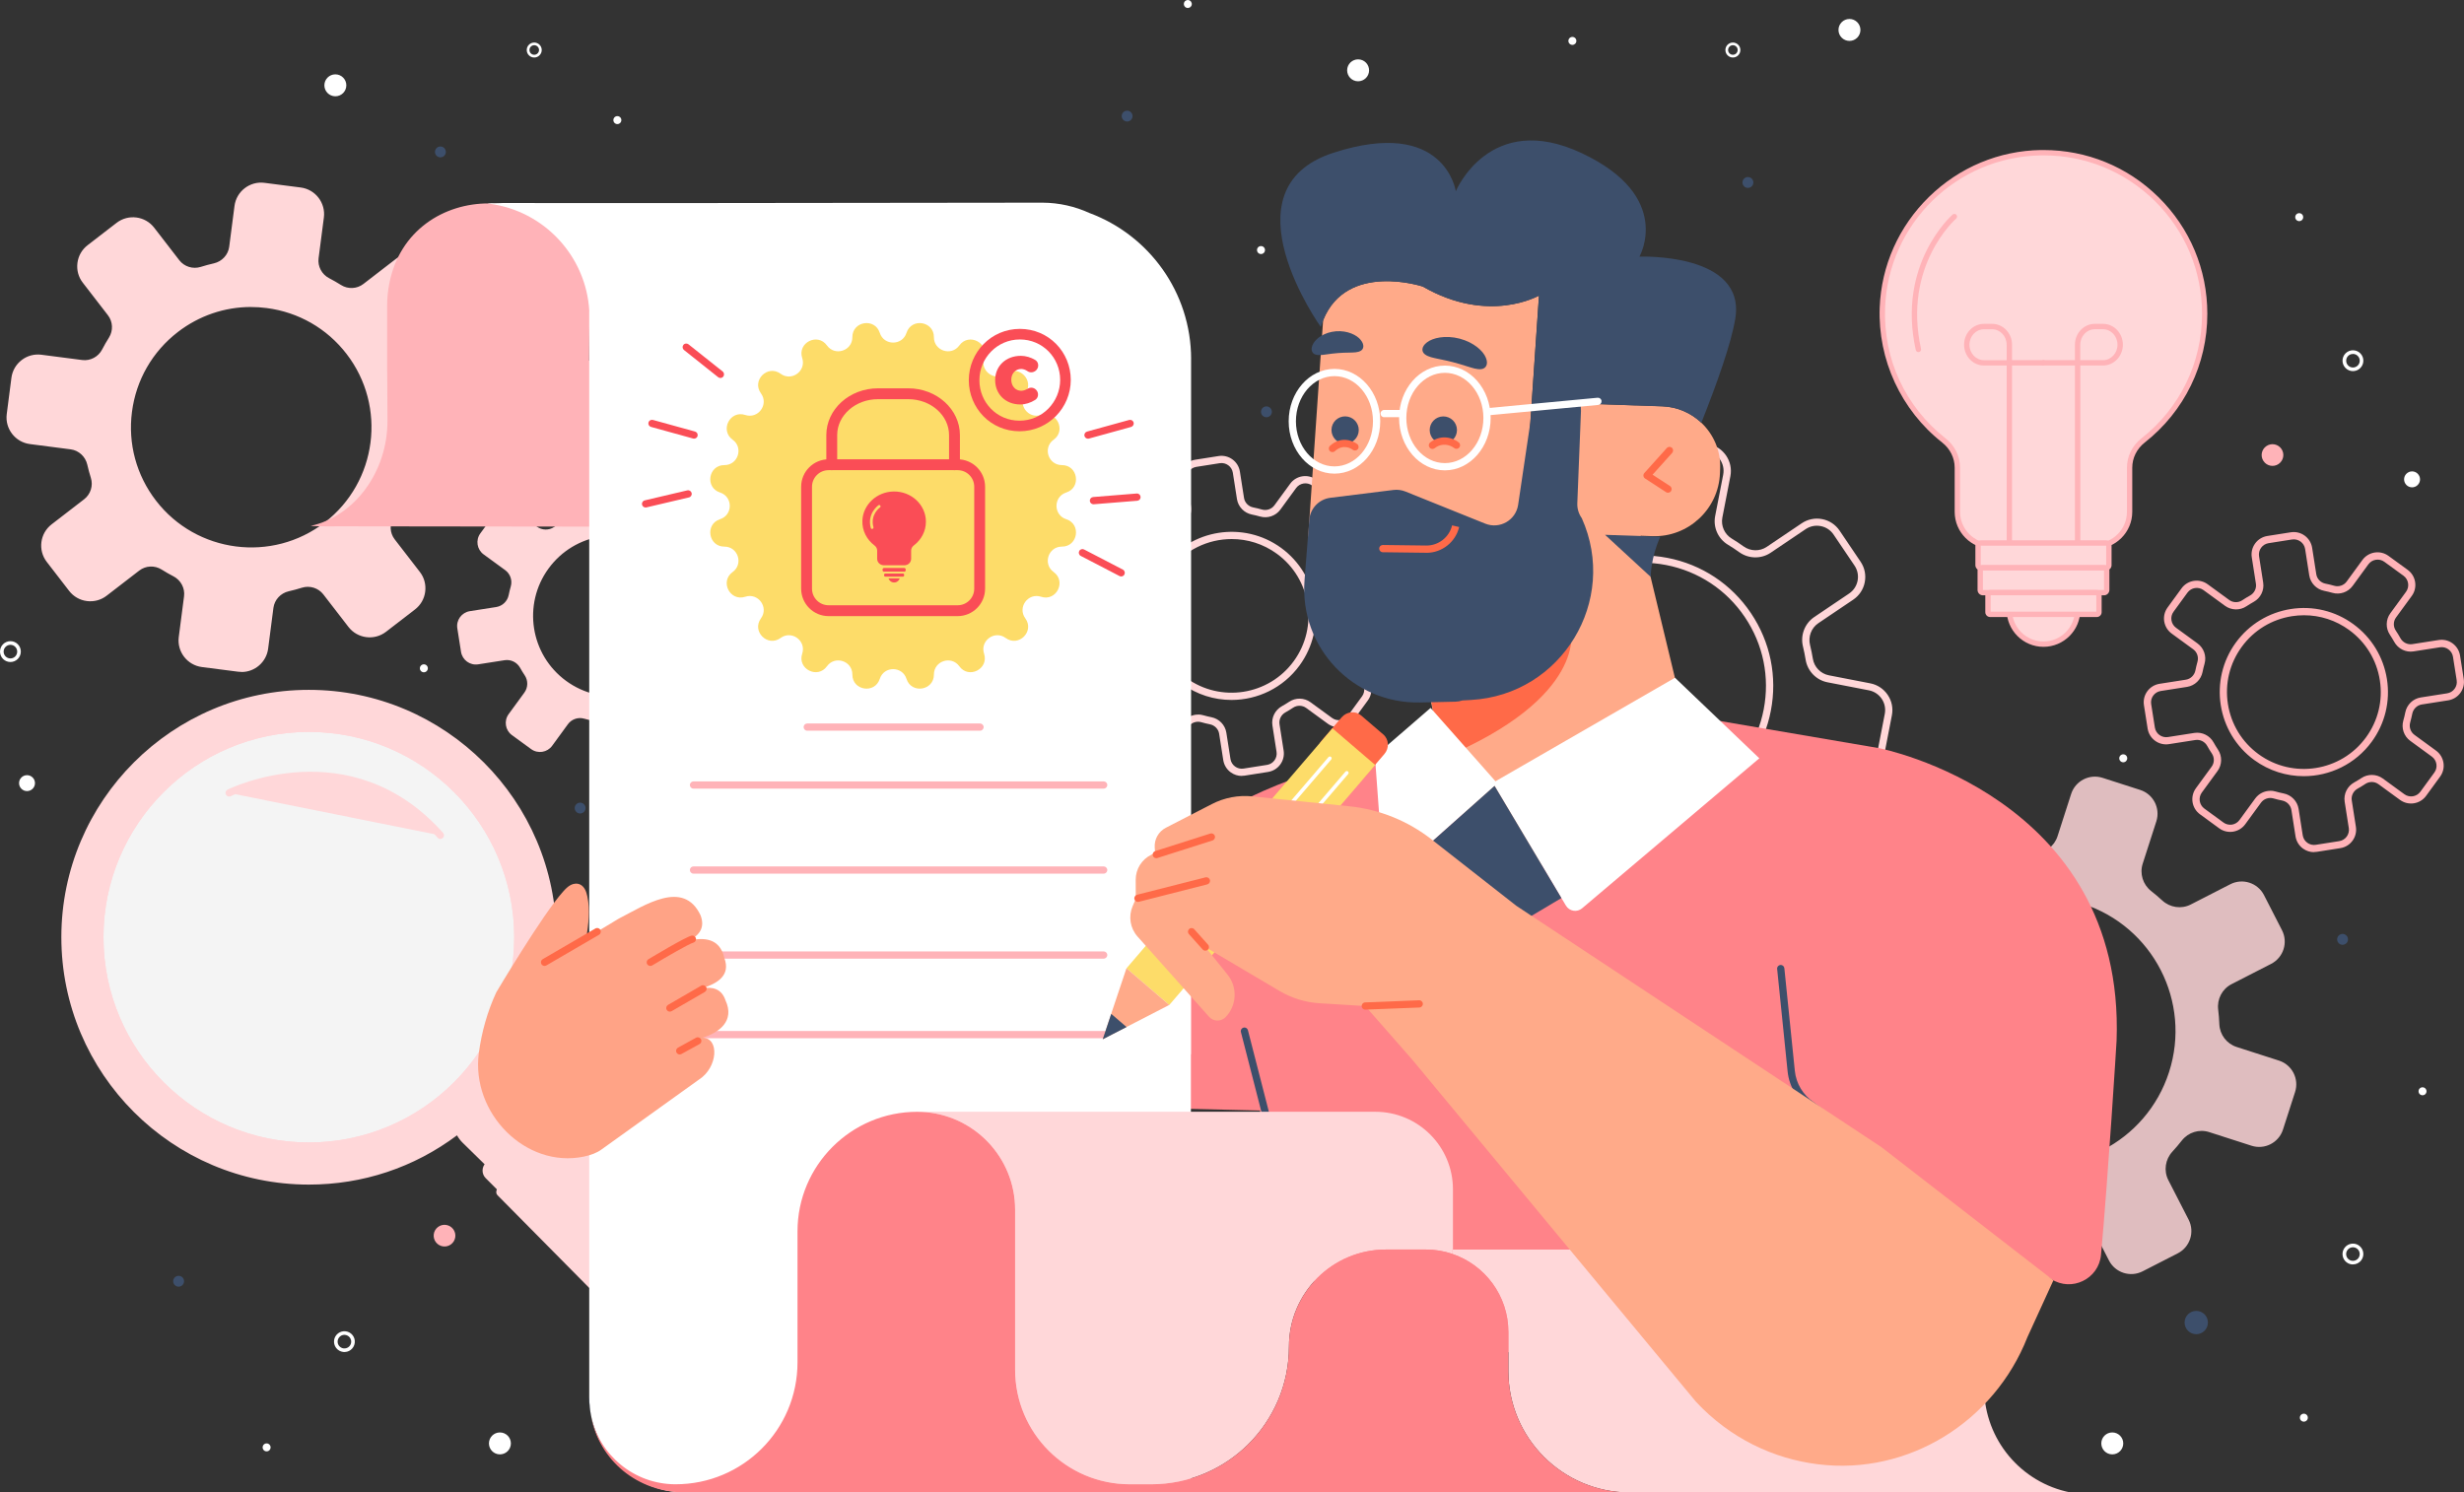 <svg width="624" height="378" viewBox="0 0 624 378" fill="none" xmlns="http://www.w3.org/2000/svg">
<rect x="0" y="0" width="624" height="378" fill="#333333" stroke="none"/>
<g clip-path="url(#clip0_2615_8189)">
<path d="M100.849 66.285L92.604 72.648C90.651 74.151 87.973 74.27 85.891 72.959C84.928 72.354 83.937 71.786 82.938 71.263C80.737 70.117 79.462 67.743 79.783 65.286L81.122 54.953C81.534 51.744 79.269 48.801 76.059 48.389L66.879 47.206C63.669 46.794 60.725 49.058 60.312 52.267L58.973 62.599C58.652 65.056 56.818 67.028 54.396 67.578C53.296 67.825 52.195 68.128 51.104 68.467C48.756 69.21 46.197 68.412 44.693 66.459L38.328 58.217C36.347 55.65 32.669 55.173 30.102 57.154L22.764 62.81C20.196 64.791 19.729 68.467 21.701 71.034L28.065 79.276C29.57 81.229 29.689 83.906 28.377 85.987C27.772 86.95 27.203 87.94 26.68 88.939C25.534 91.14 23.159 92.414 20.701 92.093L10.365 90.755C7.155 90.342 4.211 92.607 3.798 95.815L2.615 104.993C2.202 108.201 4.468 111.144 7.678 111.557L18.014 112.896C20.471 113.216 22.443 115.05 22.994 117.47C23.241 118.571 23.544 119.671 23.883 120.762C24.626 123.109 23.828 125.667 21.875 127.17L13.63 133.533C11.062 135.513 10.594 139.19 12.566 141.757L18.225 149.091C20.206 151.658 23.883 152.126 26.451 150.155L34.696 143.792C36.65 142.288 39.328 142.169 41.41 143.48C42.373 144.085 43.363 144.654 44.363 145.176C46.564 146.322 47.839 148.697 47.518 151.154L46.179 161.486C45.766 164.695 48.031 167.638 51.241 168.051L60.422 169.233C63.632 169.646 66.576 167.381 66.989 164.173L68.328 153.84C68.649 151.383 70.483 149.412 72.904 148.862C74.005 148.614 75.105 148.312 76.197 147.973C78.544 147.23 81.103 148.028 82.607 149.98L88.972 158.223C90.953 160.79 94.631 161.257 97.199 159.286L104.536 153.629C107.104 151.649 107.581 147.973 105.6 145.406L99.235 137.163C97.731 135.211 97.612 132.534 98.923 130.452C99.528 129.49 100.097 128.5 100.62 127.5C101.766 125.3 104.142 124.026 106.6 124.346L116.936 125.685C120.146 126.098 123.09 123.833 123.502 120.624L124.686 111.447C125.098 108.238 122.833 105.295 119.623 104.883L109.287 103.544C106.829 103.223 104.857 101.39 104.307 98.969C104.059 97.869 103.757 96.769 103.417 95.678C102.674 93.331 103.472 90.773 105.426 89.269L113.671 82.907C116.239 80.926 116.716 77.25 114.735 74.683L109.076 67.349C107.095 64.781 103.417 64.314 100.849 66.285ZM82.809 133.056C69.089 143.636 49.38 141.087 38.796 127.372C28.212 113.656 30.762 93.954 44.482 83.374C58.203 72.794 77.912 75.343 88.495 89.058C99.079 102.774 96.529 122.476 82.809 133.056Z" fill="#FFD7D9"/>
<path d="M61.182 170.187C60.898 170.187 60.605 170.169 60.311 170.132L51.131 168.949C47.425 168.472 44.793 165.062 45.27 161.358L46.609 151.026C46.875 148.981 45.802 146.946 43.94 145.983C42.922 145.451 41.904 144.865 40.923 144.25C39.171 143.15 36.897 143.251 35.264 144.516L27.01 150.879C25.579 151.988 23.791 152.465 22.002 152.236C20.205 152.007 18.609 151.09 17.499 149.65L11.841 142.316C9.557 139.355 10.107 135.091 13.069 132.809L21.314 126.446C22.947 125.181 23.635 123.008 23.011 121.037C22.663 119.937 22.36 118.809 22.103 117.681C21.636 115.637 19.948 114.078 17.903 113.812L7.567 112.474C3.861 111.997 1.229 108.587 1.706 104.883L2.889 95.705C3.119 93.908 4.036 92.313 5.476 91.204C6.906 90.094 8.695 89.618 10.483 89.847L20.819 91.186C22.874 91.451 24.901 90.379 25.863 88.518C26.395 87.491 26.982 86.473 27.597 85.501C28.698 83.75 28.597 81.477 27.331 79.845L20.966 71.603C19.856 70.172 19.379 68.394 19.609 66.597C19.838 64.8 20.755 63.205 22.195 62.095L29.532 56.438C32.494 54.156 36.759 54.706 39.043 57.667L45.408 65.909C46.664 67.541 48.847 68.219 50.819 67.605C51.919 67.257 53.047 66.954 54.175 66.698C56.221 66.23 57.78 64.543 58.046 62.499L59.385 52.166C59.862 48.462 63.273 45.831 66.979 46.308L76.159 47.49C79.864 47.967 82.497 51.378 82.02 55.082L80.681 65.414C80.415 67.459 81.488 69.494 83.35 70.457C84.377 70.988 85.386 71.575 86.367 72.189C88.119 73.289 90.393 73.189 92.026 71.923L100.28 65.561C103.242 63.278 107.507 63.828 109.791 66.789L115.449 74.124C117.733 77.085 117.183 81.348 114.22 83.631L105.975 89.994C104.343 91.259 103.655 93.432 104.279 95.403C104.627 96.503 104.93 97.64 105.187 98.767C105.654 100.812 107.342 102.371 109.387 102.636L119.723 103.975C121.521 104.204 123.116 105.121 124.226 106.56C125.336 107.991 125.813 109.769 125.584 111.566L124.4 120.743C124.171 122.54 123.254 124.136 121.814 125.245C120.383 126.354 118.595 126.831 116.807 126.602L106.47 125.272C104.416 125.007 102.389 126.079 101.426 127.94C100.885 128.967 100.307 129.985 99.693 130.957C98.592 132.708 98.693 134.981 99.959 136.613L106.324 144.855C107.433 146.286 107.91 148.064 107.681 149.861C107.452 151.658 106.535 153.253 105.095 154.363L97.758 160.019C94.795 162.302 90.531 161.752 88.247 158.791L81.882 150.549C80.626 148.917 78.443 148.238 76.471 148.853C75.371 149.201 74.242 149.504 73.114 149.76C71.069 150.228 69.51 151.915 69.244 153.959L67.905 164.292C67.465 167.702 64.539 170.205 61.182 170.205V170.187ZM38.272 141.656C39.529 141.656 40.785 142.004 41.895 142.701C42.831 143.288 43.803 143.847 44.784 144.36C47.325 145.681 48.792 148.459 48.434 151.264L47.095 161.596C46.747 164.301 48.663 166.786 51.369 167.134L60.55 168.317C63.255 168.665 65.74 166.749 66.089 164.044L67.428 153.712C67.795 150.906 69.913 148.587 72.711 147.954C73.793 147.707 74.875 147.413 75.93 147.083C78.635 146.231 81.616 147.166 83.34 149.403L89.705 157.645C91.374 159.799 94.484 160.203 96.648 158.543L103.985 152.887C105.031 152.08 105.7 150.916 105.874 149.605C106.039 148.293 105.691 147.001 104.884 145.956L98.519 137.714C96.795 135.467 96.648 132.35 98.161 129.957C98.748 129.031 99.308 128.06 99.821 127.069C101.142 124.53 103.93 123.063 106.727 123.43L117.063 124.759C118.384 124.933 119.668 124.576 120.723 123.769C121.768 122.962 122.438 121.798 122.603 120.487L123.786 111.309C123.951 109.998 123.603 108.706 122.795 107.661C121.988 106.615 120.824 105.946 119.512 105.772L109.176 104.433C106.37 104.067 104.049 101.949 103.416 99.153C103.169 98.071 102.884 96.989 102.545 95.935C101.692 93.23 102.628 90.25 104.866 88.527L113.111 82.164C115.266 80.496 115.669 77.388 114.009 75.224L108.351 67.889C106.681 65.735 103.572 65.322 101.408 66.991L93.154 73.354C90.916 75.086 87.788 75.224 85.395 73.72C84.459 73.124 83.487 72.574 82.506 72.061C79.965 70.741 78.498 67.963 78.865 65.157L80.204 54.825C80.552 52.12 78.635 49.636 75.93 49.287L66.749 48.105C64.044 47.756 61.558 49.672 61.21 52.377L59.871 62.709C59.504 65.515 57.386 67.834 54.588 68.467C53.506 68.715 52.424 69.008 51.369 69.338C48.663 70.191 45.683 69.255 43.959 67.019L37.594 58.776C35.925 56.613 32.815 56.218 30.651 57.878L23.314 63.535C22.268 64.341 21.599 65.506 21.425 66.817C21.259 68.128 21.608 69.421 22.415 70.466L28.78 78.708C30.513 80.954 30.651 84.071 29.147 86.464C28.56 87.399 28 88.371 27.487 89.352C26.166 91.891 23.387 93.358 20.581 92.992L10.245 91.653C8.933 91.488 7.64 91.837 6.585 92.643C5.54 93.45 4.87 94.614 4.705 95.925L3.522 105.103C3.174 107.807 5.09 110.292 7.796 110.64L18.132 111.979C20.939 112.345 23.25 114.463 23.892 117.26C24.139 118.341 24.433 119.423 24.763 120.478C25.616 123.182 24.68 126.162 22.443 127.885L14.198 134.248C12.042 135.917 11.639 139.025 13.299 141.188L18.957 148.523C19.765 149.568 20.929 150.237 22.241 150.411C23.561 150.586 24.846 150.228 25.9 149.421L34.154 143.059C35.365 142.123 36.823 141.656 38.291 141.656H38.272ZM63.677 140.482C54.001 140.482 44.417 136.164 38.071 127.922C32.806 121.092 30.513 112.62 31.614 104.067C32.724 95.513 37.089 87.903 43.922 82.641C50.755 77.378 59.229 75.086 67.786 76.186C76.343 77.296 83.955 81.66 89.219 88.49C94.484 95.32 96.776 103.792 95.676 112.345C94.575 120.899 90.201 128.509 83.368 133.771C77.507 138.291 70.565 140.473 63.686 140.473L63.677 140.482ZM63.576 77.754C56.89 77.754 50.424 79.945 45.032 84.099C38.593 89.068 34.466 96.246 33.421 104.314C32.375 112.382 34.54 120.368 39.511 126.813C49.764 140.106 68.932 142.582 82.231 132.332C95.529 122.082 98.005 102.921 87.752 89.627C82.781 83.182 75.6 79.065 67.529 78.02C66.199 77.846 64.878 77.763 63.567 77.763L63.576 77.754Z" fill="#FFD7D9"/>
<path d="M90.661 288.817C119.071 281.936 136.521 253.336 129.637 224.937C122.754 196.537 94.144 179.094 65.734 185.975C37.325 192.855 19.875 221.456 26.758 249.855C33.642 278.254 62.252 295.698 90.661 288.817Z" fill="#FFD7D9"/>
<path d="M78.214 291.197C48.526 291.197 24.369 267.048 24.369 237.371C24.369 207.694 48.526 183.545 78.214 183.545C107.902 183.545 132.059 207.694 132.059 237.371C132.059 267.048 107.902 291.197 78.214 291.197ZM78.214 185.379C49.535 185.379 26.203 208.703 26.203 237.371C26.203 266.04 49.535 289.363 78.214 289.363C106.893 289.363 130.225 266.04 130.225 237.371C130.225 208.703 106.893 185.379 78.214 185.379Z" fill="#FFD7D9"/>
<path d="M129.151 225.054C135.97 253.185 118.685 281.515 90.544 288.331C62.403 295.147 34.063 277.868 27.244 249.737C20.426 221.606 37.711 193.276 65.852 186.46C93.993 179.644 122.333 196.924 129.151 225.054Z" fill="#F4F4F4" stroke="#F4F4F4"/>
<path d="M78.214 291.197C48.526 291.197 24.369 267.048 24.369 237.371C24.369 207.694 48.526 183.545 78.214 183.545C107.902 183.545 132.059 207.694 132.059 237.371C132.059 267.048 107.902 291.197 78.214 291.197ZM78.214 185.379C49.535 185.379 26.203 208.703 26.203 237.371C26.203 266.04 49.535 289.363 78.214 289.363C106.893 289.363 130.225 266.04 130.225 237.371C130.225 208.703 106.893 185.379 78.214 185.379Z" fill="#FFD7D9"/>
<path d="M128.052 278.325C127.364 277.656 126.575 277.152 125.741 276.803C134.628 266.104 139.975 252.37 139.975 237.38C139.975 203.284 112.323 175.643 78.215 175.643C44.107 175.643 16.455 203.284 16.455 237.38C16.455 271.477 44.107 299.118 78.215 299.118C92.495 299.118 105.628 294.259 116.083 286.136C116.45 287.108 117.019 288.016 117.808 288.786L124.007 294.864L134.362 284.514L128.052 278.334V278.325ZM78.215 290.28C48.986 290.28 25.287 266.59 25.287 237.371C25.287 208.153 48.986 184.462 78.215 184.462C107.444 184.462 131.143 208.153 131.143 237.371C131.143 266.59 107.444 290.28 78.215 290.28Z" fill="#FFD7D9"/>
<path d="M78.214 300.035C43.647 300.035 15.537 271.926 15.537 237.38C15.537 202.835 43.657 174.726 78.214 174.726C112.772 174.726 140.891 202.835 140.891 237.38C140.891 251.591 136.03 265.435 127.171 276.5C127.721 276.831 128.235 277.225 128.693 277.674L135.663 284.504L124.016 296.148L117.165 289.437C116.596 288.877 116.119 288.245 115.734 287.557C104.829 295.726 91.879 300.035 78.214 300.035ZM78.214 176.55C44.665 176.55 17.371 203.834 17.371 237.371C17.371 270.908 44.665 298.192 78.214 298.192C91.852 298.192 104.756 293.764 115.523 285.403L116.504 284.642L116.945 285.806C117.275 286.695 117.788 287.475 118.449 288.126L124.007 293.562L133.059 284.513L127.409 278.985C126.831 278.417 126.153 277.967 125.391 277.646L124.245 277.17L125.043 276.216C134.086 265.334 139.066 251.536 139.066 237.371C139.066 203.834 111.772 176.55 78.223 176.55H78.214ZM78.214 291.197C48.526 291.197 24.369 267.048 24.369 237.371C24.369 207.694 48.526 183.545 78.214 183.545C107.902 183.545 132.059 207.694 132.059 237.371C132.059 267.048 107.902 291.197 78.214 291.197ZM78.214 185.379C49.535 185.379 26.203 208.703 26.203 237.371C26.203 266.04 49.535 289.363 78.214 289.363C106.893 289.363 130.225 266.04 130.225 237.371C130.225 208.703 106.893 185.379 78.214 185.379Z" fill="#FFD7D9"/>
<path d="M146.395 291.463L138.168 283.239C137.462 282.533 136.325 282.533 135.628 283.239L134.362 284.504L124.008 294.855L123.641 295.222C122.935 295.928 122.935 297.064 123.641 297.761L131.868 305.985C132.574 306.691 133.711 306.691 134.408 305.985L146.386 294.011C147.092 293.305 147.092 292.169 146.386 291.472L146.395 291.463Z" fill="#FFD7D9"/>
<path d="M133.142 307.424C132.417 307.424 131.738 307.14 131.225 306.627L122.998 298.403C121.943 297.349 121.943 295.625 122.998 294.562L134.976 282.588C136.04 281.534 137.755 281.534 138.809 282.588L147.036 290.812C147.55 291.325 147.834 292.004 147.834 292.728C147.834 293.452 147.55 294.131 147.036 294.644L135.058 306.618C134.545 307.131 133.866 307.415 133.142 307.415V307.424ZM136.902 283.633C136.673 283.633 136.452 283.716 136.278 283.89L124.3 295.863C123.961 296.203 123.961 296.762 124.3 297.11L132.527 305.334C132.857 305.664 133.435 305.664 133.774 305.334L145.752 293.361C145.917 293.196 146.009 292.976 146.009 292.737C146.009 292.499 145.917 292.279 145.752 292.114L137.525 283.89C137.351 283.716 137.131 283.633 136.902 283.633Z" fill="#FFD7D9"/>
<path d="M186.159 329.868L142.669 285.916C142.348 285.595 140.706 286.787 138.588 288.648C135.277 291.563 130.81 296.12 128.371 299.127C127.105 300.686 126.381 301.823 126.656 302.098L170.146 346.049C174.567 350.514 181.739 350.514 186.159 346.049C190.58 341.584 190.58 334.333 186.159 329.868Z" fill="#FFD7D9"/>
<path d="M178.153 350.313C174.879 350.313 171.807 349.029 169.495 346.691L126.005 302.739C125.189 301.923 125.922 300.686 127.665 298.55C130.095 295.561 134.534 291.004 137.992 287.96C141.624 284.752 142.605 284.541 143.33 285.274L186.82 329.226C191.589 334.039 191.589 341.878 186.82 346.7C184.509 349.038 181.437 350.322 178.162 350.322L178.153 350.313ZM127.61 301.758L170.798 345.398C172.76 347.388 175.374 348.479 178.153 348.479C180.932 348.479 183.546 347.388 185.509 345.398C189.571 341.291 189.571 334.608 185.509 330.509L142.339 286.888C141.954 287.099 141.055 287.695 139.193 289.336C135.864 292.279 131.416 296.826 129.077 299.705C128.142 300.86 127.757 301.465 127.61 301.758Z" fill="#FFD7D9"/>
<path d="M180.421 341.951C182.194 341.951 183.631 340.515 183.631 338.743C183.631 336.97 182.194 335.534 180.421 335.534C178.648 335.534 177.211 336.97 177.211 338.743C177.211 340.515 178.648 341.951 180.421 341.951Z" fill="#FFD7D9"/>
<path d="M180.42 342.868C178.146 342.868 176.293 341.016 176.293 338.742C176.293 336.469 178.146 334.617 180.42 334.617C182.695 334.617 184.547 336.469 184.547 338.742C184.547 341.016 182.695 342.868 180.42 342.868ZM180.42 336.45C179.154 336.45 178.127 337.477 178.127 338.742C178.127 340.008 179.154 341.034 180.42 341.034C181.686 341.034 182.713 340.008 182.713 338.742C182.713 337.477 181.686 336.45 180.42 336.45Z" fill="#FFD7D9"/>
<path d="M170.037 323.56C169.799 323.56 169.569 323.469 169.386 323.294L140.579 294.497C140.221 294.14 140.221 293.562 140.579 293.205C140.936 292.847 141.514 292.847 141.872 293.205L170.679 322.002C171.037 322.359 171.037 322.937 170.679 323.294C170.496 323.478 170.266 323.56 170.028 323.56H170.037Z" fill="#FFD7D9"/>
<path d="M58.037 200.845C58.037 200.845 88.229 185.415 111.534 211.59L58.037 200.845Z" fill="#FFD7D9"/>
<path d="M111.534 212.498C111.277 212.498 111.029 212.397 110.846 212.186C88.275 186.846 58.753 201.505 58.45 201.652C58.001 201.881 57.45 201.707 57.212 201.249C56.983 200.799 57.157 200.249 57.615 200.011C57.927 199.855 88.716 184.572 112.213 210.958C112.552 211.334 112.515 211.911 112.139 212.25C111.965 212.406 111.745 212.48 111.534 212.48V212.498Z" fill="#FFD7D9"/>
<path d="M170.972 123.072L166.982 128.536C166.037 129.829 164.387 130.388 162.855 129.948C162.14 129.747 161.424 129.572 160.7 129.426C159.122 129.114 157.893 127.867 157.646 126.272L156.6 119.588C156.27 117.507 154.326 116.086 152.244 116.416L146.301 117.351C144.219 117.681 142.797 119.625 143.127 121.706L144.173 128.39C144.421 129.985 143.632 131.544 142.229 132.323C141.587 132.68 140.954 133.065 140.339 133.478C139.01 134.367 137.267 134.331 135.974 133.396L130.508 129.407C128.811 128.17 126.426 128.546 125.188 130.242L121.639 135.101C120.401 136.797 120.777 139.181 122.474 140.418L127.94 144.406C129.233 145.351 129.792 147.001 129.352 148.532C129.15 149.247 128.976 149.962 128.829 150.687C128.518 152.263 127.27 153.492 125.674 153.749L118.988 154.794C116.907 155.124 115.485 157.068 115.815 159.149L116.751 165.09C117.081 167.171 119.025 168.592 121.107 168.262L127.793 167.217C129.389 166.969 130.948 167.758 131.727 169.16C132.085 169.802 132.47 170.435 132.883 171.049C133.773 172.378 133.736 174.12 132.801 175.413L128.811 180.877C127.573 182.573 127.949 184.957 129.646 186.195L134.506 189.733C136.203 190.971 138.588 190.595 139.826 188.899L143.815 183.435C144.76 182.142 146.411 181.583 147.942 182.023C148.658 182.225 149.373 182.399 150.098 182.546C151.675 182.857 152.904 184.104 153.152 185.699L154.197 192.383C154.527 194.464 156.472 195.885 158.554 195.555L164.497 194.62C166.579 194.29 168 192.346 167.67 190.265L166.624 183.582C166.377 181.986 167.166 180.428 168.569 179.649C169.211 179.291 169.844 178.906 170.458 178.493C171.788 177.604 173.53 177.641 174.824 178.576L180.29 182.564C181.986 183.802 184.371 183.426 185.609 181.73L189.149 176.871C190.387 175.174 190.011 172.791 188.315 171.553L182.849 167.565C181.555 166.621 180.996 164.97 181.436 163.439C181.638 162.724 181.812 162.009 181.959 161.285C182.271 159.708 183.518 158.479 185.114 158.223L191.8 157.178C193.882 156.848 195.303 154.904 194.973 152.823L194.038 146.882C193.707 144.801 191.763 143.38 189.681 143.71L182.995 144.755C181.399 145.002 179.84 144.214 179.061 142.811C178.703 142.169 178.318 141.537 177.905 140.923C177.016 139.593 177.052 137.851 177.988 136.559L181.977 131.094C183.215 129.398 182.839 127.015 181.143 125.777L176.282 122.238C174.585 121 172.201 121.376 170.963 123.072H170.972ZM171.87 168.005C165.24 177.1 152.482 179.098 143.384 172.47C134.286 165.841 132.287 153.089 138.918 143.994C145.549 134.899 158.306 132.9 167.404 139.529C176.502 146.158 178.501 158.91 171.87 168.005Z" fill="#FFD7D9"/>
<path d="M586.003 215.835C585.012 215.835 584.049 215.523 583.224 214.927C582.206 214.185 581.536 213.085 581.335 211.838L580.289 205.154C580.106 203.962 579.17 203 577.959 202.761C577.207 202.615 576.455 202.431 575.731 202.22C574.566 201.89 573.31 202.321 572.594 203.293L568.605 208.757C567.862 209.775 566.761 210.444 565.514 210.646C564.267 210.838 563.019 210.536 562.001 209.793L557.141 206.245C555.031 204.714 554.573 201.753 556.104 199.644L560.094 194.18C560.809 193.208 560.827 191.87 560.158 190.87C559.736 190.238 559.332 189.587 558.966 188.917C558.369 187.845 557.168 187.24 555.967 187.432L549.281 188.477C548.033 188.67 546.786 188.367 545.768 187.625C544.75 186.882 544.081 185.782 543.879 184.535L542.943 178.594C542.751 177.347 543.053 176.1 543.796 175.083C544.539 174.065 545.64 173.396 546.887 173.194L553.573 172.149C554.765 171.966 555.728 171.021 555.976 169.82C556.123 169.069 556.306 168.326 556.508 167.592C556.838 166.428 556.407 165.172 555.435 164.457L549.969 160.469C548.951 159.726 548.281 158.626 548.079 157.379C547.887 156.132 548.189 154.886 548.932 153.868L552.472 149.009C554.004 146.9 556.975 146.442 559.076 147.973L564.542 151.961C565.514 152.676 566.853 152.704 567.862 152.025C568.495 151.603 569.146 151.2 569.815 150.833C570.888 150.237 571.494 149.036 571.301 147.835L570.256 141.152C570.063 139.905 570.366 138.658 571.109 137.64C571.851 136.623 572.952 135.953 574.199 135.752L580.142 134.817C582.729 134.413 585.141 136.183 585.544 138.75L586.59 145.433C586.773 146.625 587.709 147.588 588.919 147.826C589.662 147.973 590.414 148.156 591.148 148.367C592.313 148.697 593.578 148.266 594.284 147.294L598.274 141.83C599.017 140.813 600.117 140.143 601.365 139.942C602.612 139.749 603.859 140.052 604.877 140.794L609.738 144.333C611.848 145.864 612.306 148.835 610.775 150.934L606.785 156.398C606.07 157.37 606.051 158.709 606.721 159.708C607.143 160.331 607.546 160.991 607.913 161.661C608.509 162.733 609.711 163.329 610.912 163.146L617.598 162.101C618.855 161.908 620.093 162.211 621.111 162.953C622.129 163.696 622.798 164.796 623 166.043L623.935 171.984C624.128 173.231 623.825 174.478 623.083 175.495C622.34 176.513 621.239 177.182 619.992 177.384L613.306 178.429C612.114 178.613 611.151 179.557 610.903 180.758C610.756 181.51 610.573 182.252 610.371 182.986C610.041 184.15 610.472 185.406 611.444 186.121L616.91 190.109C617.928 190.852 618.598 191.952 618.8 193.199C618.992 194.446 618.689 195.693 617.947 196.71L614.406 201.569C612.875 203.678 609.912 204.146 607.803 202.605L602.337 198.617C601.365 197.902 600.026 197.884 599.017 198.553C598.393 198.975 597.733 199.369 597.063 199.745C595.99 200.341 595.385 201.542 595.578 202.734L596.623 209.417C597.027 211.994 595.257 214.414 592.689 214.817L586.746 215.752C586.498 215.789 586.25 215.807 586.003 215.807V215.835ZM574.951 200.277C575.382 200.277 575.813 200.332 576.244 200.46C576.923 200.653 577.62 200.827 578.326 200.964C580.289 201.349 581.802 202.926 582.114 204.879L583.16 211.563C583.279 212.324 583.692 213.002 584.315 213.451C584.939 213.91 585.709 214.093 586.471 213.974L592.414 213.039C593.991 212.791 595.073 211.306 594.826 209.738L593.78 203.055C593.477 201.102 594.44 199.14 596.192 198.177C596.816 197.829 597.43 197.453 598.017 197.068C599.659 195.968 601.842 196.014 603.438 197.178L608.904 201.166C610.197 202.101 612.004 201.817 612.948 200.533L616.488 195.674C616.947 195.051 617.13 194.29 617.011 193.52C616.892 192.759 616.479 192.09 615.856 191.631L610.389 187.643C608.794 186.479 608.087 184.425 608.628 182.518C608.821 181.84 608.995 181.143 609.133 180.437C609.518 178.475 611.096 176.953 613.049 176.651L619.735 175.605C620.496 175.486 621.166 175.074 621.624 174.45C622.083 173.827 622.266 173.066 622.147 172.296L621.212 166.355C621.092 165.594 620.68 164.925 620.056 164.466C619.432 164.008 618.671 163.824 617.901 163.944L611.215 164.989C609.261 165.3 607.299 164.329 606.336 162.578C605.987 161.954 605.611 161.34 605.226 160.753C604.125 159.112 604.171 156.93 605.336 155.344L609.326 149.88C610.261 148.587 609.977 146.781 608.693 145.837L603.832 142.298C603.208 141.839 602.438 141.656 601.677 141.775C600.915 141.894 600.246 142.307 599.787 142.93L595.798 148.395C594.633 149.99 592.579 150.696 590.68 150.155C589.992 149.962 589.295 149.788 588.598 149.651C586.636 149.265 585.122 147.689 584.811 145.736L583.765 139.052C583.517 137.475 582.041 136.403 580.454 136.641L574.511 137.576C573.75 137.695 573.08 138.108 572.622 138.731C572.163 139.355 571.98 140.116 572.099 140.886L573.145 147.569C573.447 149.522 572.484 151.484 570.732 152.447C570.109 152.795 569.494 153.171 568.907 153.556C567.266 154.656 565.083 154.61 563.487 153.446L558.021 149.458C556.728 148.523 554.921 148.807 553.976 150.091L550.436 154.95C549.978 155.573 549.794 156.334 549.914 157.104C550.033 157.865 550.445 158.534 551.069 158.993L556.535 162.981C558.131 164.145 558.837 166.199 558.296 168.106C558.104 168.784 557.929 169.481 557.792 170.187C557.407 172.149 555.829 173.662 553.876 173.973L547.19 175.019C546.428 175.138 545.759 175.55 545.3 176.174C544.842 176.797 544.658 177.558 544.778 178.328L545.713 184.269C545.832 185.03 546.245 185.699 546.869 186.158C547.492 186.616 548.263 186.8 549.024 186.68L555.71 185.635C557.663 185.333 559.626 186.295 560.589 188.046C560.937 188.67 561.314 189.284 561.699 189.871C562.799 191.512 562.753 193.685 561.589 195.28L557.599 200.744C556.664 202.037 556.948 203.843 558.232 204.787L563.093 208.335C563.716 208.794 564.487 208.968 565.248 208.858C566.009 208.739 566.679 208.326 567.137 207.703L571.127 202.239C572.026 201.001 573.466 200.295 574.96 200.295L574.951 200.277ZM583.416 196.591C579.06 196.591 574.676 195.262 570.888 192.511C561.396 185.589 559.305 172.241 566.22 162.752C569.577 158.159 574.511 155.142 580.133 154.253C585.755 153.373 591.386 154.73 595.981 158.085C600.576 161.441 603.593 166.382 604.483 172.002C605.363 177.622 604.006 183.252 600.649 187.845C596.486 193.556 589.992 196.591 583.407 196.591H583.416ZM583.49 155.83C582.472 155.83 581.454 155.912 580.436 156.068C575.3 156.875 570.778 159.625 567.715 163.834C564.652 168.033 563.405 173.176 564.212 178.31C565.019 183.444 567.779 187.964 571.98 191.026C580.656 197.352 592.863 195.436 599.182 186.763C602.245 182.564 603.493 177.421 602.685 172.287C601.878 167.152 599.118 162.633 594.917 159.57C591.551 157.113 587.58 155.83 583.49 155.83Z" fill="#FFB3B8"/>
<path d="M314.458 196.527C313.467 196.527 312.504 196.215 311.679 195.619C310.661 194.877 309.991 193.777 309.79 192.53L308.744 185.846C308.561 184.654 307.616 183.692 306.415 183.453C305.672 183.307 304.92 183.123 304.186 182.912C303.021 182.582 301.765 183.013 301.049 183.985L297.06 189.449C295.528 191.558 292.566 192.016 290.456 190.485L285.596 186.937C283.486 185.406 283.028 182.436 284.559 180.336L288.549 174.872C289.264 173.9 289.282 172.562 288.613 171.562C288.191 170.921 287.788 170.27 287.421 169.61C286.825 168.537 285.614 167.932 284.422 168.124L277.736 169.169C275.149 169.573 272.737 167.803 272.334 165.236L271.398 159.295C271.206 158.049 271.508 156.802 272.251 155.775C272.994 154.757 274.095 154.088 275.342 153.886L282.028 152.841C283.22 152.658 284.183 151.713 284.422 150.512C284.568 149.77 284.752 149.027 284.963 148.285C285.293 147.12 284.862 145.864 283.89 145.149L278.424 141.161C276.314 139.63 275.856 136.669 277.387 134.56L280.937 129.701C281.679 128.683 282.78 128.014 284.027 127.812C285.284 127.62 286.522 127.922 287.549 128.665L293.015 132.653C293.997 133.368 295.326 133.386 296.326 132.717C296.959 132.295 297.619 131.892 298.28 131.525C299.353 130.929 299.949 129.728 299.765 128.527L298.72 121.844C298.316 119.268 300.086 116.847 302.654 116.444L308.597 115.509C311.175 115.096 313.596 116.875 313.999 119.442L315.045 126.125C315.228 127.317 316.173 128.28 317.374 128.518C318.117 128.665 318.869 128.848 319.603 129.059C320.768 129.389 322.024 128.958 322.74 127.986L326.729 122.522C328.261 120.414 331.232 119.955 333.332 121.486L338.193 125.034C339.211 125.777 339.881 126.877 340.083 128.124C340.275 129.371 339.973 130.618 339.23 131.635L335.24 137.1C334.525 138.071 334.506 139.41 335.176 140.409C335.598 141.042 336.001 141.693 336.368 142.362C336.964 143.435 338.166 144.04 339.367 143.847L346.053 142.802C348.639 142.399 351.051 144.168 351.455 146.735L352.391 152.676C352.794 155.252 351.024 157.673 348.447 158.076L341.761 159.121C340.569 159.305 339.606 160.249 339.367 161.45C339.22 162.193 339.037 162.935 338.826 163.678C338.496 164.842 338.927 166.098 339.899 166.813L345.365 170.801C347.475 172.332 347.933 175.303 346.402 177.402L342.852 182.262C342.109 183.279 341.009 183.948 339.762 184.15C338.514 184.343 337.267 184.04 336.249 183.297L330.783 179.309C329.802 178.594 328.472 178.576 327.472 179.245C326.839 179.667 326.179 180.07 325.518 180.437C324.445 181.033 323.849 182.234 324.033 183.435L325.078 190.119C325.271 191.365 324.968 192.612 324.225 193.63C323.482 194.648 322.382 195.317 321.135 195.519L315.192 196.454C314.944 196.49 314.696 196.509 314.449 196.509L314.458 196.527ZM303.406 180.969C303.837 180.969 304.268 181.024 304.7 181.152C305.387 181.345 306.084 181.519 306.781 181.656C308.744 182.041 310.267 183.618 310.569 185.571L311.615 192.255C311.734 193.016 312.147 193.685 312.77 194.143C313.394 194.602 314.164 194.785 314.926 194.666L320.869 193.731C321.63 193.612 322.309 193.199 322.758 192.576C323.216 191.952 323.4 191.191 323.281 190.421L322.235 183.738C321.932 181.785 322.895 179.823 324.647 178.86C325.262 178.512 325.876 178.145 326.472 177.751C328.114 176.651 330.297 176.696 331.883 177.861L337.349 181.849C337.973 182.307 338.744 182.491 339.505 182.372C340.266 182.252 340.936 181.84 341.394 181.216L344.943 176.357C345.879 175.065 345.595 173.258 344.311 172.314L338.844 168.326C337.249 167.162 336.542 165.108 337.084 163.201C337.276 162.513 337.45 161.817 337.588 161.12C337.973 159.158 339.551 157.645 341.504 157.333L348.19 156.288C349.768 156.041 350.85 154.556 350.602 152.979L349.667 147.038C349.419 145.461 347.952 144.388 346.356 144.627L339.67 145.672C337.716 145.983 335.754 145.012 334.791 143.26C334.442 142.637 334.066 142.023 333.681 141.436C332.58 139.795 332.626 137.622 333.791 136.027L337.781 130.563C338.239 129.939 338.423 129.178 338.303 128.408C338.184 127.647 337.771 126.978 337.148 126.52L332.287 122.972C331.003 122.036 329.187 122.321 328.242 123.604L324.253 129.068C323.088 130.664 321.025 131.369 319.126 130.829C318.438 130.636 317.741 130.462 317.044 130.324C315.081 129.939 313.568 128.362 313.256 126.41L312.211 119.726C311.963 118.149 310.477 117.076 308.909 117.315L302.966 118.25C301.389 118.497 300.306 119.983 300.554 121.56L301.6 128.243C301.902 130.196 300.939 132.158 299.188 133.121C298.564 133.469 297.949 133.845 297.362 134.239C295.721 135.339 293.547 135.293 291.951 134.129L286.485 130.141C285.862 129.683 285.1 129.499 284.33 129.618C283.569 129.738 282.899 130.15 282.441 130.774L278.891 135.633C277.956 136.925 278.24 138.731 279.524 139.676L284.99 143.664C286.586 144.828 287.292 146.882 286.751 148.789C286.559 149.476 286.384 150.173 286.247 150.87C285.862 152.832 284.284 154.345 282.331 154.656L275.645 155.702C274.883 155.821 274.205 156.233 273.755 156.857C273.297 157.48 273.113 158.241 273.233 159.011L274.168 164.952C274.416 166.529 275.901 167.602 277.479 167.363L284.165 166.318C286.118 166.016 288.081 166.978 289.044 168.729C289.383 169.344 289.759 169.958 290.154 170.554C291.254 172.195 291.208 174.368 290.044 175.963L286.054 181.427C285.119 182.72 285.403 184.526 286.687 185.47L291.548 189.018C292.841 189.954 294.648 189.669 295.592 188.386L299.582 182.922C300.481 181.684 301.921 180.987 303.416 180.987L303.406 180.969ZM311.872 177.283C307.515 177.283 303.131 175.954 299.343 173.203C294.749 169.848 291.731 164.916 290.851 159.286C289.97 153.666 291.328 148.037 294.684 143.444C301.609 133.955 314.962 131.865 324.455 138.777C333.947 145.699 336.038 159.048 329.114 168.537C324.95 174.249 318.457 177.283 311.872 177.283ZM311.927 136.531C305.91 136.531 299.976 139.3 296.17 144.526C293.107 148.725 291.86 153.868 292.667 159.002C293.474 164.136 296.225 168.656 300.435 171.718C309.111 178.044 321.318 176.128 327.637 167.455C333.965 158.782 332.048 146.579 323.372 140.263C319.915 137.741 315.907 136.531 311.927 136.531Z" fill="#FFD7D9"/>
<path d="M409.887 237.004C409.447 237.004 409.007 236.958 408.566 236.876L399.248 235.07C397.432 234.721 395.864 233.676 394.828 232.145C393.791 230.614 393.415 228.771 393.773 226.956L395.809 216.477C396.213 214.386 395.259 212.25 393.434 211.15C392.416 210.536 391.416 209.876 390.453 209.179C388.701 207.914 386.335 207.859 384.574 209.051L375.724 215.019C374.192 216.055 372.34 216.431 370.533 216.082C368.717 215.734 367.149 214.689 366.112 213.158L360.802 205.292C359.766 203.761 359.39 201.918 359.747 200.102C360.096 198.287 361.141 196.719 362.673 195.683L371.523 189.715C373.284 188.523 374.119 186.314 373.605 184.214C373.321 183.068 373.082 181.895 372.89 180.721C372.55 178.622 370.918 176.935 368.836 176.531L358.353 174.496C356.537 174.148 354.969 173.102 353.933 171.571C352.896 170.04 352.52 168.198 352.878 166.373L354.685 157.058C355.409 153.309 359.05 150.852 362.801 151.576L373.284 153.611C375.375 154.015 377.512 153.061 378.613 151.237C379.227 150.219 379.888 149.22 380.585 148.266C381.85 146.515 381.905 144.15 380.713 142.389L374.733 133.542C372.596 130.379 373.431 126.061 376.604 123.925L384.473 118.617C386.005 117.581 387.848 117.205 389.664 117.562C391.48 117.911 393.048 118.956 394.085 120.487L400.065 129.334C401.257 131.094 403.467 131.929 405.567 131.415C406.714 131.131 407.888 130.893 409.062 130.7C411.162 130.361 412.849 128.729 413.253 126.648L415.289 116.169C415.637 114.353 416.683 112.786 418.215 111.75C419.746 110.714 421.599 110.338 423.415 110.686L432.733 112.492C436.484 113.217 438.942 116.865 438.217 120.606L436.181 131.085C435.778 133.175 436.732 135.312 438.557 136.412C439.575 137.026 440.574 137.686 441.537 138.383C443.289 139.648 445.655 139.703 447.416 138.511L456.267 132.543C457.798 131.507 459.651 131.131 461.458 131.479C463.273 131.828 464.842 132.873 465.878 134.404L471.188 142.27C472.225 143.801 472.601 145.644 472.243 147.469C471.894 149.284 470.849 150.852 469.317 151.888L460.467 157.856C458.706 159.048 457.872 161.257 458.385 163.357C458.669 164.503 458.908 165.676 459.1 166.85C459.44 168.949 461.072 170.636 463.154 171.04L473.637 173.075C475.453 173.423 477.021 174.469 478.058 176C479.094 177.531 479.47 179.373 479.112 181.189L477.306 190.503C476.581 194.253 472.94 196.71 469.189 195.986L458.706 193.951C456.615 193.547 454.478 194.501 453.378 196.325C452.772 197.334 452.103 198.333 451.406 199.296C450.14 201.047 450.085 203.412 451.277 205.172L457.248 214.02C458.284 215.551 458.66 217.393 458.312 219.218C457.963 221.033 456.918 222.601 455.386 223.637L447.517 228.945C445.985 229.981 444.133 230.357 442.326 230.009C440.51 229.66 438.942 228.615 437.905 227.084L431.935 218.237C430.743 216.477 428.532 215.642 426.432 216.156C425.286 216.44 424.112 216.678 422.938 216.871C420.838 217.21 419.15 218.842 418.737 220.923L416.701 231.402C416.059 234.712 413.152 237.013 409.905 237.013L409.887 237.004ZM387.399 206.355C388.848 206.355 390.297 206.804 391.517 207.684C392.434 208.345 393.397 208.986 394.369 209.564C396.855 211.058 398.148 213.974 397.597 216.816L395.561 227.295C395.305 228.634 395.58 229.99 396.341 231.109C397.102 232.227 398.258 232.998 399.588 233.254L408.906 235.06C411.666 235.592 414.344 233.786 414.876 231.026L416.912 220.547C417.463 217.705 419.755 215.496 422.617 215.028C423.736 214.845 424.864 214.616 425.964 214.35C428.808 213.653 431.807 214.79 433.43 217.183L439.4 226.03C440.162 227.157 441.317 227.918 442.656 228.175C443.995 228.432 445.353 228.157 446.481 227.396L454.35 222.088C456.679 220.52 457.294 217.348 455.725 215.019L449.755 206.172C448.132 203.77 448.205 200.57 449.92 198.195C450.589 197.27 451.222 196.316 451.8 195.344C453.295 192.86 456.212 191.567 459.055 192.117L469.537 194.152C472.298 194.693 474.976 192.878 475.508 190.128L477.315 180.813C477.572 179.474 477.296 178.117 476.535 176.99C475.774 175.862 474.618 175.101 473.279 174.844L462.797 172.809C459.953 172.259 457.743 169.967 457.275 167.107C457.092 165.988 456.863 164.86 456.597 163.76C455.891 160.918 457.037 157.92 459.431 156.297L468.281 150.329C470.611 148.761 471.225 145.589 469.657 143.26L464.346 135.394C463.585 134.266 462.43 133.506 461.091 133.249C459.752 132.992 458.394 133.267 457.266 134.028L448.416 139.997C446.013 141.619 442.812 141.555 440.437 139.841C439.52 139.181 438.566 138.548 437.584 137.961C435.099 136.467 433.806 133.551 434.356 130.709L436.392 120.23C436.924 117.471 435.117 114.793 432.366 114.262L423.048 112.456C421.709 112.199 420.352 112.474 419.223 113.235C418.095 113.996 417.334 115.151 417.077 116.49L415.041 126.969C414.491 129.811 412.198 132.029 409.337 132.488C408.218 132.671 407.09 132.9 405.989 133.166C403.146 133.872 400.147 132.726 398.524 130.333L392.544 121.486C391.783 120.358 390.627 119.598 389.297 119.341C387.958 119.084 386.601 119.359 385.473 120.12L377.604 125.428C375.274 126.996 374.66 130.168 376.228 132.497L382.208 141.344C383.822 143.746 383.758 146.946 382.043 149.32C381.382 150.237 380.74 151.2 380.154 152.172C378.659 154.647 375.742 155.949 372.899 155.399L362.416 153.364C359.665 152.823 356.978 154.638 356.446 157.388L354.639 166.703C354.382 168.042 354.657 169.399 355.418 170.517C356.18 171.645 357.335 172.406 358.674 172.662L369.157 174.698C372 175.248 374.21 177.54 374.678 180.4C374.862 181.519 375.091 182.646 375.357 183.747C376.063 186.589 374.917 189.587 372.523 191.209L363.673 197.187C362.545 197.948 361.783 199.103 361.517 200.442C361.261 201.78 361.536 203.137 362.297 204.265L367.607 212.131C369.175 214.46 372.349 215.074 374.678 213.506L383.529 207.538C384.684 206.758 386.032 206.364 387.39 206.364L387.399 206.355ZM416.041 206.85C413.922 206.85 411.795 206.648 409.676 206.236C401 204.558 393.498 199.598 388.554 192.273C383.611 184.948 381.814 176.146 383.501 167.473C385.179 158.8 390.141 151.301 397.469 146.359C404.788 141.418 413.601 139.621 422.278 141.298C430.954 142.976 438.456 147.936 443.399 155.261C448.342 162.587 450.14 171.388 448.453 180.061C446.774 188.734 441.812 196.234 434.485 201.175C428.954 204.907 422.571 206.85 416.041 206.85ZM415.903 142.527C409.74 142.527 403.715 144.361 398.487 147.881C391.572 152.548 386.885 159.635 385.299 167.822C383.712 176.009 385.409 184.333 390.077 191.246C394.745 198.159 401.835 202.844 410.025 204.43C418.224 206.016 426.542 204.32 433.457 199.653C440.373 194.987 445.059 187.9 446.646 179.713C448.232 171.526 446.536 163.201 441.868 156.288C437.199 149.375 430.11 144.691 421.92 143.104C419.911 142.719 417.903 142.527 415.903 142.527Z" fill="#FFD7D9"/>
<path d="M558.329 79.481C558.329 56.734 539.709 38.332 516.873 38.679C495.314 39.005 477.523 56.368 476.715 77.906C476.199 91.556 482.406 103.782 492.279 111.547C494.404 113.224 495.701 115.735 495.701 118.443V129.63C495.701 134.429 499.592 138.319 504.393 138.319H530.631C535.431 138.319 539.322 134.429 539.322 129.63V118.45C539.322 115.742 540.606 113.224 542.738 111.554C552.238 104.08 558.342 92.493 558.342 79.474L558.329 79.481Z" fill="#FFD7D9"/>
<path d="M530.623 139.004H504.385C499.218 139.004 495.015 134.803 495.015 129.637V118.45C495.015 115.986 493.86 113.665 491.85 112.083C481.448 103.897 475.533 91.109 476.029 77.879C476.429 67.29 480.87 57.332 488.53 49.852C496.189 42.371 506.253 38.163 516.852 38C517.07 38 517.287 38 517.504 38C528.477 38 538.792 42.222 546.621 49.926C554.607 57.787 559 68.281 559 79.488C559 92.283 553.221 104.169 543.138 112.097C541.135 113.672 539.987 115.993 539.987 118.464V129.644C539.987 134.809 535.784 139.011 530.616 139.011L530.623 139.004ZM517.511 39.358C517.301 39.358 517.09 39.358 516.886 39.358C495.544 39.683 478.195 56.626 477.394 77.933C476.905 90.919 482.486 102.981 492.699 111.018C495.042 112.857 496.379 115.566 496.379 118.45V129.637C496.379 134.049 499.972 137.647 504.392 137.647H530.63C535.044 137.647 538.643 134.056 538.643 129.637V118.457C538.643 115.572 539.98 112.864 542.316 111.024C552.067 103.354 557.662 91.855 557.662 79.481C557.662 68.647 553.412 58.493 545.684 50.89C538.113 43.437 528.131 39.351 517.525 39.351L517.511 39.358Z" fill="#FFB3B8"/>
<path d="M508.861 137.531V87.307C508.861 84.768 506.919 82.711 504.515 82.711H502.424C500.027 82.711 498.078 84.768 498.078 87.307C498.078 89.846 500.02 91.902 502.424 91.902H517.505" fill="#FFD7D9"/>
<path d="M508.861 138.21C508.487 138.21 508.181 137.904 508.181 137.531V92.574H502.423C499.653 92.574 497.398 90.212 497.398 87.3C497.398 84.388 499.653 82.026 502.423 82.026H504.515C507.285 82.026 509.54 84.388 509.54 87.3V91.217H517.505C517.878 91.217 518.184 91.522 518.184 91.895C518.184 92.269 517.878 92.574 517.505 92.574H509.54V137.524C509.54 137.897 509.234 138.203 508.861 138.203V138.21ZM502.423 83.397C500.4 83.397 498.757 85.155 498.757 87.314C498.757 89.472 500.4 91.23 502.423 91.23H508.181V87.314C508.181 85.155 506.538 83.397 504.515 83.397H502.423Z" fill="#FFB3B8"/>
<path d="M526.15 137.531V87.307C526.15 84.768 528.092 82.711 530.496 82.711H532.587C534.984 82.711 536.933 84.768 536.933 87.307C536.933 89.846 534.991 91.902 532.587 91.902H517.506" fill="#FFD7D9"/>
<path d="M526.149 138.21C525.776 138.21 525.47 137.904 525.47 137.531V92.574H517.505C517.132 92.574 516.826 92.269 516.826 91.895C516.826 91.522 517.132 91.217 517.505 91.217H525.47V87.3C525.47 84.395 527.725 82.026 530.495 82.026H532.587C535.357 82.026 537.611 84.388 537.611 87.3C537.611 90.212 535.357 92.574 532.587 92.574H526.835V137.524C526.835 137.897 526.53 138.203 526.156 138.203L526.149 138.21ZM526.828 91.224H532.58C534.603 91.224 536.247 89.465 536.247 87.307C536.247 85.148 534.603 83.39 532.58 83.39H530.488C528.465 83.39 526.822 85.148 526.822 87.307V91.224H526.828Z" fill="#FFB3B8"/>
<path d="M525.903 156.477C527 151.832 524.122 147.178 519.476 146.082C514.83 144.986 510.174 147.862 509.077 152.507C507.981 157.152 510.858 161.806 515.505 162.902C520.151 163.998 524.807 161.122 525.903 156.477Z" fill="#FFD7D9"/>
<path d="M517.505 163.829C512.365 163.829 508.182 159.648 508.182 154.509C508.182 149.371 512.365 145.189 517.505 145.189C522.645 145.189 526.828 149.371 526.828 154.509C526.828 159.648 522.645 163.829 517.505 163.829ZM517.505 146.547C513.111 146.547 509.54 150.117 509.54 154.509C509.54 158.901 513.111 162.471 517.505 162.471C521.898 162.471 525.47 158.901 525.47 154.509C525.47 150.117 521.898 146.547 517.505 146.547Z" fill="#FFB3B8"/>
<path d="M533.389 137.534H501.617C501.242 137.534 500.938 137.838 500.938 138.213V143.141C500.938 143.516 501.242 143.82 501.617 143.82H533.389C533.764 143.82 534.068 143.516 534.068 143.141V138.213C534.068 137.838 533.764 137.534 533.389 137.534Z" fill="#FFD7D9"/>
<path d="M533.388 144.498H501.616C500.869 144.498 500.258 143.887 500.258 143.14V138.212C500.258 137.465 500.869 136.854 501.616 136.854H533.388C534.135 136.854 534.746 137.465 534.746 138.212V143.14C534.746 143.887 534.135 144.498 533.388 144.498ZM501.616 138.212V143.14H533.388V138.212H501.616Z" fill="#FFB3B8"/>
<path d="M532.837 143.818H502.165C501.79 143.818 501.486 144.122 501.486 144.497V149.425C501.486 149.8 501.79 150.104 502.165 150.104H532.837C533.212 150.104 533.516 149.8 533.516 149.425V144.497C533.516 144.122 533.212 143.818 532.837 143.818Z" fill="#FFD7D9"/>
<path d="M532.837 150.782H502.165C501.418 150.782 500.807 150.171 500.807 149.424V144.496C500.807 143.75 501.418 143.139 502.165 143.139H532.837C533.584 143.139 534.195 143.75 534.195 144.496V149.424C534.195 150.171 533.584 150.782 532.837 150.782ZM502.165 144.496V149.424H532.837V144.496H502.165Z" fill="#FFB3B8"/>
<path d="M531.018 150.103H503.992C503.692 150.103 503.449 150.346 503.449 150.646V155.058C503.449 155.358 503.692 155.601 503.992 155.601H531.018C531.318 155.601 531.561 155.358 531.561 155.058V150.646C531.561 150.346 531.318 150.103 531.018 150.103Z" fill="#FFD7D9"/>
<path d="M531.011 156.281H503.992C503.32 156.281 502.77 155.731 502.77 155.059V150.654C502.77 149.982 503.32 149.432 503.992 149.432H531.011C531.683 149.432 532.233 149.982 532.233 150.654V155.059C532.233 155.731 531.683 156.281 531.011 156.281ZM504.128 154.924H530.882V150.783H504.128V154.924Z" fill="#FFB3B8"/>
<path d="M494.939 54.847C494.939 54.847 480.999 66.787 485.827 88.494L494.939 54.847Z" fill="#FFD7D9"/>
<path d="M485.828 89.181C485.515 89.181 485.237 88.964 485.162 88.652C480.307 66.802 494.357 54.461 494.499 54.339C494.784 54.095 495.212 54.129 495.457 54.414C495.701 54.699 495.667 55.127 495.382 55.371C495.246 55.486 481.815 67.324 486.493 88.36C486.575 88.727 486.344 89.087 485.977 89.168C485.93 89.181 485.875 89.181 485.828 89.181Z" fill="#FFB3B8"/>
<g opacity="0.84">
<path d="M492.091 322.249L501.61 325.311C504.94 326.384 508.507 324.559 509.58 321.231L513.029 310.523C513.845 307.993 516.156 306.241 518.816 306.141C520.045 306.095 521.274 305.994 522.484 305.847C525.144 305.517 527.73 306.856 528.95 309.239L534.086 319.251C535.682 322.359 539.497 323.597 542.615 322.001L551.512 317.445C554.621 315.85 555.859 312.036 554.263 308.919L549.127 298.907C547.907 296.523 548.338 293.645 550.154 291.683C550.98 290.784 551.778 289.849 552.539 288.877C554.181 286.787 556.941 285.925 559.472 286.741L570.185 290.188C573.514 291.261 577.081 289.436 578.154 286.108L581.218 276.592C582.291 273.264 580.466 269.697 577.136 268.625L566.424 265.178C563.893 264.362 562.141 262.051 562.04 259.393C561.995 258.164 561.894 256.936 561.747 255.725C561.417 253.067 562.756 250.481 565.14 249.262L575.155 244.128C578.264 242.532 579.503 238.719 577.907 235.601L573.349 226.708C571.753 223.6 567.938 222.363 564.819 223.958L554.804 229.092C552.42 230.311 549.54 229.88 547.577 228.065C546.678 227.24 545.743 226.442 544.771 225.682C542.68 224.04 541.818 221.281 542.634 218.75L546.082 208.042C547.155 204.714 545.33 201.148 542.001 200.075L532.481 197.013C529.152 195.94 525.584 197.765 524.511 201.093L521.063 211.801C520.247 214.331 517.935 216.083 515.276 216.183C514.047 216.229 512.818 216.33 511.607 216.477C508.947 216.807 506.361 215.468 505.141 213.085L500.005 203.073C498.41 199.965 494.594 198.727 491.476 200.323L482.58 204.879C479.471 206.474 478.233 210.288 479.828 213.405L484.964 223.417C486.184 225.801 485.753 228.679 483.937 230.641C483.112 231.54 482.314 232.475 481.553 233.447C479.911 235.537 477.15 236.399 474.619 235.583L463.907 232.136C460.578 231.063 457.01 232.888 455.937 236.216L452.874 245.732C451.801 249.06 453.626 252.627 456.955 253.699L467.667 257.146C470.199 257.962 471.95 260.273 472.051 262.931C472.097 264.16 472.198 265.388 472.345 266.599C472.675 269.257 471.336 271.843 468.951 273.062L458.936 278.196C455.827 279.792 454.589 283.605 456.185 286.723L460.743 295.616C462.339 298.724 466.154 299.961 469.272 298.366L479.287 293.232C481.672 292.013 484.552 292.443 486.514 294.259C487.413 295.084 488.349 295.882 489.321 296.642C491.412 298.284 492.274 301.043 491.458 303.574L488.009 314.282C486.936 317.61 488.761 321.176 492.091 322.249ZM506.645 293.406C488.835 287.667 479.04 268.579 484.781 250.765C490.522 232.961 509.617 223.169 527.437 228.909C545.248 234.648 555.043 253.736 549.301 271.549C543.56 289.354 524.465 299.145 506.645 293.406Z" fill="#FFD7D9"/>
</g>
<path d="M2.641 167.675C1.183 167.675 0 166.492 0 165.034C0 163.577 1.183 162.394 2.641 162.394C4.1 162.394 5.274 163.577 5.274 165.034C5.274 166.492 4.09 167.675 2.641 167.675ZM2.641 163.32C1.697 163.32 0.917 164.09 0.917 165.044C0.917 165.997 1.688 166.767 2.641 166.767C3.595 166.767 4.356 165.997 4.356 165.044C4.356 164.09 3.586 163.32 2.641 163.32Z" fill="white"/>
<path d="M135.295 14.568C134.249 14.568 133.396 13.715 133.396 12.67C133.396 11.625 134.249 10.773 135.295 10.773C136.34 10.773 137.193 11.625 137.193 12.67C137.193 13.715 136.34 14.568 135.295 14.568ZM135.295 11.451C134.625 11.451 134.084 11.992 134.084 12.661C134.084 13.33 134.625 13.871 135.295 13.871C135.964 13.871 136.506 13.33 136.506 12.661C136.506 11.992 135.964 11.451 135.295 11.451Z" fill="white"/>
<path d="M112.908 38.478C112.908 39.239 112.293 39.853 111.532 39.853C110.771 39.853 110.156 39.239 110.156 38.478C110.156 37.717 110.771 37.103 111.532 37.103C112.293 37.103 112.908 37.717 112.908 38.478Z" fill="#3D4F6B"/>
<path d="M46.609 324.513C46.609 325.274 45.994 325.889 45.233 325.889C44.472 325.889 43.857 325.274 43.857 324.513C43.857 323.752 44.472 323.138 45.233 323.138C45.994 323.138 46.609 323.752 46.609 324.513Z" fill="#3D4F6B"/>
<path d="M148.292 204.668C148.292 205.429 147.678 206.043 146.917 206.043C146.155 206.043 145.541 205.429 145.541 204.668C145.541 203.907 146.155 203.293 146.917 203.293C147.678 203.293 148.292 203.907 148.292 204.668Z" fill="#3D4F6B"/>
<path d="M8.86 198.351C8.86 199.47 7.952 200.368 6.842 200.368C5.732 200.368 4.824 199.461 4.824 198.351C4.824 197.242 5.732 196.334 6.842 196.334C7.952 196.334 8.86 197.242 8.86 198.351Z" fill="white"/>
<path d="M87.229 342.446C87.11 342.446 87 342.446 86.88 342.419C86.183 342.327 85.56 341.969 85.129 341.41C84.248 340.255 84.459 338.596 85.615 337.715C86.77 336.835 88.43 337.046 89.311 338.201C89.742 338.761 89.925 339.448 89.834 340.145C89.742 340.842 89.384 341.465 88.825 341.896C88.357 342.254 87.807 342.437 87.229 342.437V342.446ZM87.22 338.091C86.844 338.091 86.477 338.21 86.174 338.449C85.422 339.026 85.275 340.108 85.853 340.86C86.138 341.227 86.541 341.456 86.99 341.52C87.44 341.575 87.898 341.456 88.265 341.181C88.632 340.906 88.861 340.493 88.926 340.044C88.99 339.586 88.861 339.136 88.586 338.77C88.311 338.403 87.898 338.174 87.449 338.11C87.376 338.1 87.293 338.091 87.22 338.091Z" fill="white"/>
<path d="M114.752 311.293C115.678 312.494 115.449 314.218 114.247 315.144C113.046 316.07 111.322 315.84 110.395 314.639C109.469 313.438 109.698 311.715 110.9 310.789C112.101 309.863 113.826 310.092 114.752 311.293Z" fill="#FFB3B8"/>
<path d="M157.354 30.42C157.354 30.979 156.904 31.428 156.345 31.428C155.785 31.428 155.336 30.979 155.336 30.42C155.336 29.86 155.785 29.411 156.345 29.411C156.904 29.411 157.354 29.86 157.354 30.42Z" fill="white"/>
<path d="M108.35 169.27C108.35 169.829 107.9 170.279 107.341 170.279C106.781 170.279 106.332 169.829 106.332 169.27C106.332 168.711 106.781 168.262 107.341 168.262C107.9 168.262 108.35 168.711 108.35 169.27Z" fill="white"/>
<path d="M68.528 366.595C68.528 367.154 68.078 367.603 67.519 367.603C66.959 367.603 66.51 367.154 66.51 366.595C66.51 366.036 66.959 365.586 67.519 365.586C68.078 365.586 68.528 366.036 68.528 366.595Z" fill="white"/>
<path d="M84.927 24.387C86.462 24.387 87.706 23.143 87.706 21.609C87.706 20.075 86.462 18.831 84.927 18.831C83.393 18.831 82.148 20.075 82.148 21.609C82.148 23.143 83.393 24.387 84.927 24.387Z" fill="white"/>
<path d="M126.601 368.364C128.136 368.364 129.38 367.121 129.38 365.587C129.38 364.052 128.136 362.809 126.601 362.809C125.066 362.809 123.822 364.052 123.822 365.587C123.822 367.121 125.066 368.364 126.601 368.364Z" fill="white"/>
<path d="M595.879 94.001C595.705 94.001 595.531 93.982 595.357 93.946C594.669 93.808 594.072 93.405 593.678 92.818C592.871 91.608 593.201 89.967 594.412 89.16C595.622 88.353 597.264 88.683 598.071 89.893C598.878 91.103 598.548 92.745 597.337 93.551C596.897 93.845 596.393 93.992 595.879 93.992V94.001ZM595.879 89.646C595.549 89.646 595.219 89.737 594.925 89.93C594.137 90.453 593.926 91.525 594.448 92.314C594.705 92.699 595.09 92.956 595.54 93.047C595.989 93.139 596.448 93.047 596.833 92.79C597.622 92.268 597.833 91.195 597.31 90.407C596.98 89.912 596.429 89.637 595.879 89.637V89.646Z" fill="white"/>
<path d="M438.848 14.568C437.802 14.568 436.949 13.715 436.949 12.67C436.949 11.625 437.802 10.773 438.848 10.773C439.893 10.773 440.746 11.625 440.746 12.67C440.746 13.715 439.893 14.568 438.848 14.568ZM438.848 11.451C438.178 11.451 437.637 11.992 437.637 12.661C437.637 13.33 438.178 13.871 438.848 13.871C439.517 13.871 440.058 13.33 440.058 12.661C440.058 11.992 439.517 11.451 438.848 11.451Z" fill="white"/>
<path d="M573.218 116.774C574.061 118.039 575.767 118.379 577.024 117.535C578.289 116.692 578.629 114.986 577.785 113.73C576.941 112.465 575.235 112.126 573.979 112.969C572.713 113.813 572.374 115.518 573.218 116.774Z" fill="#FFB3B8"/>
<path d="M441.279 46.217C441.279 46.977 441.894 47.592 442.655 47.592C443.416 47.592 444.031 46.977 444.031 46.217C444.031 45.456 443.416 44.841 442.655 44.841C441.894 44.841 441.279 45.456 441.279 46.217Z" fill="#3D4F6B"/>
<path d="M319.346 104.305C319.346 105.066 319.96 105.681 320.721 105.681C321.483 105.681 322.097 105.066 322.097 104.305C322.097 103.544 321.483 102.93 320.721 102.93C319.96 102.93 319.346 103.544 319.346 104.305Z" fill="#3D4F6B"/>
<path d="M556.195 337.926C557.826 337.926 559.149 336.605 559.149 334.974C559.149 333.344 557.826 332.022 556.195 332.022C554.564 332.022 553.242 333.344 553.242 334.974C553.242 336.605 554.564 337.926 556.195 337.926Z" fill="#3D4F6B"/>
<path d="M591.871 237.921C591.871 238.682 592.486 239.296 593.247 239.296C594.008 239.296 594.622 238.682 594.622 237.921C594.622 237.16 594.008 236.546 593.247 236.546C592.486 236.546 591.871 237.16 591.871 237.921Z" fill="#3D4F6B"/>
<path d="M609.169 122.532C609.784 123.457 611.04 123.714 611.967 123.091C612.893 122.467 613.15 121.22 612.526 120.295C611.912 119.369 610.655 119.112 609.729 119.735C608.803 120.35 608.546 121.606 609.169 122.532Z" fill="white"/>
<path d="M595.871 320.26C595.312 320.26 594.743 320.086 594.266 319.719C593.707 319.288 593.349 318.674 593.257 317.968C593.166 317.262 593.349 316.574 593.78 316.015C594.211 315.456 594.826 315.098 595.532 315.006C596.22 314.915 596.926 315.098 597.476 315.529C598.632 316.409 598.852 318.069 597.962 319.224C597.44 319.902 596.66 320.251 595.862 320.251L595.871 320.26ZM595.871 315.905C595.798 315.905 595.715 315.905 595.642 315.923C595.183 315.987 594.78 316.217 594.505 316.583C594.23 316.95 594.101 317.399 594.165 317.858C594.23 318.316 594.459 318.72 594.826 318.995C595.578 319.572 596.66 319.425 597.238 318.674C597.816 317.922 597.669 316.84 596.917 316.262C596.614 316.033 596.247 315.905 595.871 315.905Z" fill="white"/>
<path d="M397.191 10.36C397.191 10.919 397.641 11.368 398.2 11.368C398.76 11.368 399.209 10.919 399.209 10.36C399.209 9.801 398.76 9.352 398.2 9.352C397.641 9.352 397.191 9.801 397.191 10.36Z" fill="white"/>
<path d="M284.1 29.127C283.944 29.87 284.421 30.594 285.164 30.75C285.907 30.906 286.631 30.429 286.787 29.686C286.943 28.944 286.466 28.22 285.723 28.064C284.98 27.908 284.256 28.385 284.1 29.127Z" fill="#3D4F6B"/>
<path d="M299.829 0.807C299.719 1.357 300.067 1.889 300.608 1.999C301.159 2.109 301.691 1.76 301.801 1.219C301.911 0.679 301.562 0.138 301.021 0.028C300.471 -0.082 299.939 0.266 299.829 0.807Z" fill="white"/>
<path d="M612.488 276.4C612.488 276.959 612.938 277.408 613.497 277.408C614.057 277.408 614.506 276.959 614.506 276.4C614.506 275.84 614.057 275.391 613.497 275.391C612.938 275.391 612.488 275.84 612.488 276.4Z" fill="white"/>
<path d="M581.26 54.999C581.26 55.559 581.709 56.008 582.269 56.008C582.828 56.008 583.277 55.559 583.277 54.999C583.277 54.44 582.828 53.991 582.269 53.991C581.709 53.991 581.26 54.44 581.26 54.999Z" fill="white"/>
<path d="M318.336 63.333C318.336 63.892 318.785 64.342 319.345 64.342C319.904 64.342 320.354 63.892 320.354 63.333C320.354 62.774 319.904 62.325 319.345 62.325C318.785 62.325 318.336 62.774 318.336 63.333Z" fill="white"/>
<path d="M536.697 192.062C536.697 192.621 537.147 193.071 537.706 193.071C538.266 193.071 538.715 192.621 538.715 192.062C538.715 191.503 538.266 191.054 537.706 191.054C537.147 191.054 536.697 191.503 536.697 192.062Z" fill="white"/>
<path d="M582.434 359.068C582.434 359.627 582.883 360.077 583.442 360.077C584.002 360.077 584.451 359.627 584.451 359.068C584.451 358.509 584.002 358.06 583.442 358.06C582.883 358.06 582.434 358.509 582.434 359.068Z" fill="white"/>
<path d="M465.592 7.582C465.592 9.113 466.839 10.36 468.371 10.36C469.902 10.36 471.15 9.113 471.15 7.582C471.15 6.051 469.902 4.804 468.371 4.804C466.839 4.804 465.592 6.051 465.592 7.582Z" fill="white"/>
<path d="M341.219 17.236C340.907 18.74 341.87 20.216 343.365 20.527C344.869 20.839 346.346 19.877 346.657 18.382C346.969 16.879 346.006 15.403 344.511 15.091C343.007 14.779 341.531 15.742 341.219 17.236Z" fill="white"/>
<path d="M534.927 368.364C536.462 368.364 537.706 367.121 537.706 365.587C537.706 364.052 536.462 362.809 534.927 362.809C533.393 362.809 532.148 364.052 532.148 365.587C532.148 367.121 533.393 368.364 534.927 368.364Z" fill="white"/>
<path d="M475.865 189.495L432.842 182.151L378.199 198.315L354.867 189.706C351.62 190.513 348.704 191.319 346.081 192.135C346.081 192.135 261.806 205.594 271.958 280.149L319.053 281.277C320.365 285.32 320.456 284.339 321.401 286.759L338.267 342.492H476.296L477.58 297.018L519.465 323.963C524.638 327.291 531.507 323.954 532.076 317.83C533.846 298.476 535.992 264.417 536.02 263.536C538.23 201.588 475.874 189.495 475.874 189.495H475.865Z" fill="#FF8389"/>
<path d="M323.538 294.763C323.125 294.763 322.758 294.488 322.648 294.076L314.256 261.391C314.128 260.896 314.43 260.401 314.916 260.273C315.412 260.144 315.907 260.438 316.035 260.933L324.427 293.617C324.556 294.112 324.253 294.607 323.767 294.736C323.693 294.754 323.611 294.763 323.538 294.763Z" fill="#3D4F6B"/>
<path d="M484.614 300.686C484.421 300.686 484.219 300.622 484.054 300.493L458.32 280.708C455.165 278.618 453.101 275.208 452.707 271.385L450.056 245.411C450.001 244.907 450.368 244.458 450.872 244.403C451.368 244.357 451.826 244.715 451.881 245.219L454.532 271.192C454.862 274.474 456.632 277.39 459.384 279.214L485.164 299.036C485.568 299.347 485.641 299.916 485.329 300.319C485.146 300.557 484.88 300.677 484.605 300.677L484.614 300.686Z" fill="#3D4F6B"/>
<path d="M414.251 102.683L401.53 102.243C395.312 102.023 389.8 105.635 387.278 110.943L389.736 74.858C389.736 74.858 377.015 82.219 360.314 72.575C360.314 72.575 341.109 66.203 335.093 81.055C335.075 81.202 335.056 81.349 335.047 81.495L331.351 135.138C330.003 154.766 343.411 171.883 361.837 174.955L366.129 196.261C369.293 211.985 384.958 222.207 400.943 218.989L401.604 218.851C417.58 215.633 431.236 203.559 428.063 187.845L415.498 135.697L418.442 135.798C427.549 136.119 435.262 128.922 435.574 119.818L435.62 118.598C435.776 114.069 433.896 109.935 430.824 107.037C428.228 104.599 424.789 103.04 420.974 102.903L414.233 102.664L414.251 102.683Z" fill="#FFAA89"/>
<path d="M362.131 175.597C362.131 175.597 394.359 171.764 397.826 159.497C397.826 159.497 401.283 147.23 397.826 159.497C397.826 159.497 402.182 176.614 365.13 192.099L362.14 175.606L362.131 175.597Z" fill="#FF6A48"/>
<path d="M418.03 146.112C418.03 146.112 418.012 141.326 420.47 135.944L406.475 135.458L418.03 146.112Z" fill="#3D4F6B"/>
<path d="M415.187 64.983C415.187 64.983 423.909 49.774 400.586 38.799C377.263 27.816 368.679 48.426 368.679 48.426C368.679 48.426 365.9 29.558 337.67 38.699C309.441 47.839 334.488 82.815 334.488 82.815C334.671 82.201 334.882 81.624 335.112 81.064C341.128 66.221 360.333 72.584 360.333 72.584C377.034 82.229 389.754 74.867 389.754 74.867L387.572 106.909C386.627 113.318 385.361 121.789 384.463 127.858C383.876 131.773 379.794 134.102 376.126 132.626L355.921 124.493C354.958 124.108 353.913 123.971 352.876 124.099L336.918 126.08C334.029 126.437 331.801 128.775 331.571 131.672L330.37 146.964C329.04 163.916 342.65 178.301 359.654 177.925L368.559 177.723C369.165 177.714 369.77 177.604 370.348 177.412L372.586 177.283C395.468 175.963 409.941 152.163 400.586 131.25C399.797 130.15 399.394 128.812 399.449 127.464L400.375 104.085C400.402 103.453 400.329 102.848 400.173 102.27C400.632 102.243 401.09 102.233 401.549 102.252L414.269 102.692L421.01 102.93C424.826 103.058 428.265 104.626 430.86 107.065C434.896 96.934 438.427 86.932 439.454 80.725C442.233 63.929 415.205 65.002 415.205 65.002L415.187 64.983Z" fill="#3D4F6B"/>
<path d="M422.423 124.805C422.249 124.805 422.075 124.759 421.928 124.658L416.609 121.193C416.379 121.046 416.233 120.808 416.196 120.542C416.159 120.276 416.242 120.01 416.425 119.808L422.112 113.482C422.451 113.107 423.029 113.079 423.405 113.409C423.781 113.748 423.808 114.326 423.478 114.702L418.507 120.23L422.928 123.109C423.35 123.384 423.469 123.952 423.194 124.374C423.02 124.64 422.726 124.787 422.423 124.787V124.805Z" fill="#FF6A48"/>
<path d="M337.267 108.193C336.873 110.054 338.056 111.896 339.927 112.291C341.789 112.685 343.632 111.502 344.026 109.632C344.421 107.771 343.238 105.928 341.367 105.534C339.505 105.14 337.662 106.322 337.267 108.193Z" fill="#3D4F6B"/>
<path d="M362.067 108.953C362.085 110.86 363.644 112.391 365.552 112.373C367.459 112.355 368.991 110.796 368.973 108.889C368.954 106.982 367.395 105.451 365.487 105.469C363.58 105.488 362.048 107.046 362.067 108.953Z" fill="#3D4F6B"/>
<path d="M368.844 112.767C368.844 112.767 365.909 110.356 362.754 112.795L368.844 112.767Z" fill="#FFA386"/>
<path d="M362.754 113.702C362.478 113.702 362.203 113.583 362.029 113.345C361.717 112.941 361.791 112.373 362.194 112.061C365.147 109.778 368.22 111.053 369.43 112.061C369.825 112.382 369.88 112.96 369.559 113.354C369.238 113.739 368.66 113.803 368.275 113.482C368.174 113.4 365.844 111.575 363.322 113.519C363.157 113.647 362.955 113.711 362.763 113.711L362.754 113.702Z" fill="#FF6A48"/>
<path d="M337.432 114.509C337.185 114.509 336.937 114.409 336.763 114.216C336.414 113.84 336.442 113.263 336.818 112.923C339.523 110.43 342.513 111.539 343.715 112.474C344.118 112.786 344.182 113.363 343.87 113.758C343.559 114.152 342.99 114.225 342.586 113.923C342.348 113.739 340.239 112.254 338.056 114.271C337.882 114.436 337.652 114.519 337.432 114.519V114.509Z" fill="#FF6A48"/>
<path d="M337.946 119.964C331.554 119.964 326.354 114.014 326.354 106.698C326.354 99.382 331.554 93.432 337.946 93.432C344.339 93.432 349.539 99.382 349.539 106.698C349.539 114.014 344.339 119.964 337.946 119.964ZM337.946 95.265C332.572 95.265 328.188 100.39 328.188 106.698C328.188 113.005 332.563 118.13 337.946 118.13C343.33 118.13 347.704 113.005 347.704 106.698C347.704 100.39 343.33 95.265 337.946 95.265Z" fill="white"/>
<path d="M365.909 119.13C359.517 119.13 354.316 113.18 354.316 105.864C354.316 98.548 359.517 92.598 365.909 92.598C372.301 92.598 377.502 98.548 377.502 105.864C377.502 113.18 372.301 119.13 365.909 119.13ZM365.909 94.431C360.535 94.431 356.151 99.556 356.151 105.864C356.151 112.172 360.525 117.296 365.909 117.296C371.293 117.296 375.667 112.172 375.667 105.864C375.667 99.556 371.293 94.431 365.909 94.431Z" fill="white"/>
<path d="M375.219 93.478C374.109 93.652 372.843 93.184 371.596 92.808C370.349 92.405 369.092 92.029 367.982 91.745C366.873 91.452 365.589 91.167 364.305 90.911C363.03 90.636 361.7 90.416 360.829 89.728C359.985 89.077 359.893 87.821 361.388 86.703C362.81 85.602 365.965 84.823 369.633 85.767C373.302 86.73 375.631 88.939 376.283 90.581C376.998 92.277 376.283 93.322 375.209 93.478H375.219Z" fill="#3D4F6B"/>
<path d="M333.021 89.755C333.855 90.085 334.892 89.893 335.901 89.764C336.919 89.618 337.937 89.49 338.826 89.425C339.725 89.352 340.752 89.315 341.779 89.306C342.797 89.269 343.852 89.306 344.622 88.839C345.365 88.408 345.595 87.326 344.586 86.088C343.641 84.887 341.302 83.686 338.34 83.906C335.387 84.144 333.296 85.703 332.571 87.042C331.801 88.417 332.214 89.453 333.021 89.755Z" fill="#3D4F6B"/>
<path d="M355.244 105.671H350.521C350.016 105.671 349.604 105.258 349.604 104.754C349.604 104.25 350.016 103.837 350.521 103.837H355.244C355.748 103.837 356.161 104.25 356.161 104.754C356.161 105.258 355.748 105.671 355.244 105.671Z" fill="white"/>
<path d="M376.586 105.222C376.118 105.222 375.714 104.864 375.678 104.388C375.632 103.883 375.999 103.434 376.503 103.388L404.586 100.739C405.09 100.693 405.54 101.06 405.585 101.564C405.631 102.068 405.264 102.517 404.76 102.563L376.677 105.213C376.677 105.213 376.622 105.213 376.595 105.213L376.586 105.222Z" fill="white"/>
<path d="M361.297 140.006C361.297 140.006 361.224 140.006 361.187 140.006L350.181 139.868C349.677 139.868 349.273 139.446 349.273 138.942C349.273 138.438 349.686 138.035 350.191 138.035H350.2L361.205 138.172C364.278 138.209 367.038 136.063 367.735 133.065L369.524 133.487C368.634 137.283 365.177 140.015 361.288 140.015L361.297 140.006Z" fill="#FF6A48"/>
<path d="M362.295 179.3L348.189 191.503L350.299 220.337C350.409 221.804 352.151 222.519 353.261 221.538L379.207 198.425L362.304 179.309L362.295 179.3Z" fill="white"/>
<path d="M424.184 171.663L378.043 198.278L396.569 229.377C397.431 230.816 399.375 231.146 400.659 230.055L445.544 192.062L424.184 171.654V171.663Z" fill="white"/>
<path d="M356.773 218.393L368.98 243.211L395.421 227.46L378.491 199.048L356.773 218.393Z" fill="#3D4F6B"/>
<path d="M215.05 91.158L186.491 91.36H149.209L149.292 77.534C149.301 75.682 149.145 73.858 148.824 72.098C143.844 44.777 103.839 44.621 98.574 71.887C98.226 73.684 98.043 75.545 98.043 77.443V94.064H98.061L98.125 106.45C98.198 119.542 89.742 130.746 78.773 133.175C78.507 133.24 79.984 133.267 81.415 133.304C83.433 133.359 85.028 133.304 85.028 133.304L191.526 133.441C204.641 133.35 215.206 121.266 215.124 106.45L215.041 91.158H215.05Z" fill="#FFB3B8"/>
<path d="M301.647 90.966C301.647 73.996 290.935 59.538 275.903 53.954C272.271 52.295 268.245 51.35 263.99 51.332L175.459 51.433L127.199 51.424C126.557 51.424 125.915 51.451 125.282 51.497H123.641V51.552C123.76 51.57 123.888 51.589 124.007 51.607C137.737 53.431 148.422 64.782 149.238 78.754H149.22V353.824C149.22 367.182 160.17 378.009 173.67 378.009H301.592V267.03H301.638V90.966H301.647Z" fill="white"/>
<path d="M279.499 199.745H175.624C175.12 199.745 174.707 199.332 174.707 198.828C174.707 198.324 175.12 197.911 175.624 197.911H279.499C280.003 197.911 280.416 198.324 280.416 198.828C280.416 199.332 280.003 199.745 279.499 199.745Z" fill="#FFB3B8"/>
<path d="M248.187 185.076H204.431C203.926 185.076 203.514 184.663 203.514 184.159C203.514 183.655 203.926 183.242 204.431 183.242H248.187C248.692 183.242 249.104 183.655 249.104 184.159C249.104 184.663 248.692 185.076 248.187 185.076Z" fill="#FFB3B8"/>
<path d="M279.499 221.28H175.624C175.12 221.28 174.707 220.868 174.707 220.364C174.707 219.859 175.12 219.447 175.624 219.447H279.499C280.003 219.447 280.416 219.859 280.416 220.364C280.416 220.868 280.003 221.28 279.499 221.28Z" fill="#FFB3B8"/>
<path d="M279.499 242.807H175.624C175.12 242.807 174.707 242.395 174.707 241.89C174.707 241.386 175.12 240.974 175.624 240.974H279.499C280.003 240.974 280.416 241.386 280.416 241.89C280.416 242.395 280.003 242.807 279.499 242.807Z" fill="#FFB3B8"/>
<path d="M279.499 262.959H175.624C175.12 262.959 174.707 262.546 174.707 262.042C174.707 261.538 175.12 261.125 175.624 261.125H279.499C280.003 261.125 280.416 261.538 280.416 262.042C280.416 262.546 280.003 262.959 279.499 262.959Z" fill="#FFB3B8"/>
<path d="M222.8 84.301C221.562 80.432 215.839 81.339 215.857 85.401C215.866 88.857 211.436 90.297 209.419 87.491C207.043 84.191 201.889 86.822 203.155 90.682C204.237 93.964 200.468 96.705 197.679 94.661C194.396 92.259 190.306 96.347 192.709 99.63C194.754 102.417 192.012 106.185 188.728 105.103C184.867 103.829 182.244 108.99 185.537 111.365C188.343 113.382 186.903 117.819 183.446 117.801C179.383 117.782 178.475 123.494 182.345 124.741C185.638 125.795 185.638 130.453 182.345 131.507C178.475 132.745 179.383 138.466 183.446 138.447C186.903 138.438 188.343 142.866 185.537 144.883C182.235 147.258 184.867 152.41 188.728 151.145C192.012 150.063 194.754 153.831 192.709 156.618C190.306 159.901 194.396 163.99 197.679 161.588C200.468 159.543 204.237 162.284 203.155 165.567C201.88 169.426 207.043 172.048 209.419 168.757C211.436 165.952 215.875 167.391 215.857 170.847C215.839 174.909 221.552 175.816 222.8 171.948C223.854 168.656 228.514 168.656 229.568 171.948C230.806 175.816 236.529 174.909 236.511 170.847C236.502 167.391 240.932 165.952 242.949 168.757C245.325 172.058 250.479 169.426 249.213 165.567C248.131 162.284 251.9 159.543 254.689 161.588C257.972 163.99 262.062 159.901 259.659 156.618C257.614 153.831 260.356 150.063 263.64 151.145C267.501 152.42 270.124 147.258 266.831 144.883C264.025 142.866 265.465 138.429 268.922 138.447C272.985 138.466 273.893 132.754 270.023 131.507C266.731 130.453 266.731 125.795 270.023 124.741C273.893 123.503 272.985 117.782 268.922 117.801C265.465 117.81 264.025 113.382 266.831 111.365C270.133 108.99 267.501 103.838 263.64 105.103C260.356 106.185 257.614 102.417 259.659 99.63C262.062 96.347 257.972 92.259 254.689 94.661C251.9 96.705 248.131 93.964 249.213 90.682C250.488 86.822 245.325 84.2 242.949 87.491C240.932 90.297 236.493 88.857 236.511 85.401C236.529 81.339 230.816 80.432 229.568 84.301C228.514 87.592 223.854 87.592 222.8 84.301Z" fill="#FDDC69"/>
<path d="M242.527 156.05H209.831C206.007 156.05 202.889 152.933 202.889 149.11V123.274C202.889 119.451 206.007 116.334 209.831 116.334H242.527C246.352 116.334 249.47 119.451 249.47 123.274V149.11C249.47 152.933 246.352 156.05 242.527 156.05ZM209.831 119.084C207.52 119.084 205.64 120.964 205.64 123.274V149.11C205.64 151.42 207.52 153.3 209.831 153.3H242.527C244.838 153.3 246.719 151.42 246.719 149.11V123.274C246.719 120.964 244.838 119.084 242.527 119.084H209.831Z" fill="#FA4D56"/>
<path d="M241.721 119.085C240.96 119.085 240.345 118.47 240.345 117.709V110.201C240.345 105.186 235.714 101.106 230.028 101.106H222.333C216.647 101.106 212.015 105.186 212.015 110.201V117.709C212.015 118.47 211.401 119.085 210.639 119.085C209.878 119.085 209.264 118.47 209.264 117.709V110.201C209.264 103.673 215.124 98.356 222.333 98.356H230.028C237.227 98.356 243.097 103.673 243.097 110.201V117.709C243.097 118.47 242.482 119.085 241.721 119.085Z" fill="#FA4D56"/>
<path d="M234.485 132.14C234.485 127.876 230.816 124.42 226.313 124.484C222.067 124.548 218.554 127.803 218.398 131.846C218.298 134.404 219.517 136.696 221.462 138.154C221.883 138.466 222.14 138.942 222.14 139.447V141.546C222.14 142.445 222.911 143.178 223.855 143.178H229.028C229.973 143.178 230.743 142.445 230.743 141.546V139.447C230.743 138.942 231 138.466 231.413 138.154C233.283 136.751 234.485 134.578 234.485 132.14Z" fill="#FA4D56"/>
<path d="M228.138 146.056C228.138 147.001 227.377 147.762 226.432 147.762C225.488 147.762 224.727 147.001 224.727 146.056C224.727 145.112 225.488 144.351 226.432 144.351C227.377 144.351 228.138 145.112 228.138 146.056Z" fill="#FA4D56"/>
<path d="M226.433 147.991C225.369 147.991 224.498 147.12 224.498 146.057C224.498 144.993 225.369 144.122 226.433 144.122C227.497 144.122 228.368 144.993 228.368 146.057C228.368 147.12 227.497 147.991 226.433 147.991ZM226.433 144.58C225.617 144.58 224.957 145.241 224.957 146.057C224.957 146.872 225.617 147.533 226.433 147.533C227.249 147.533 227.91 146.872 227.91 146.057C227.91 145.241 227.249 144.58 226.433 144.58Z" fill="#FDDC69"/>
<path d="M228.964 143.618H223.901C223.557 143.618 223.277 143.897 223.277 144.242V144.416C223.277 144.76 223.557 145.039 223.901 145.039H228.964C229.308 145.039 229.587 144.76 229.587 144.416V144.242C229.587 143.897 229.308 143.618 228.964 143.618Z" fill="#FA4D56"/>
<path d="M228.974 145.269H223.902C223.434 145.269 223.049 144.883 223.049 144.416V144.233C223.049 143.765 223.434 143.38 223.902 143.38H228.974C229.441 143.38 229.826 143.765 229.826 144.233V144.416C229.826 144.883 229.45 145.269 228.974 145.269ZM223.902 143.847C223.691 143.847 223.507 144.022 223.507 144.242V144.425C223.507 144.636 223.682 144.819 223.902 144.819H228.974C229.184 144.819 229.368 144.645 229.368 144.425V144.242C229.368 144.031 229.194 143.847 228.974 143.847H223.902Z" fill="#FDDC69"/>
<path d="M228.661 145.039H224.203C223.904 145.039 223.662 145.281 223.662 145.58V145.736C223.662 146.035 223.904 146.277 224.203 146.277H228.661C228.959 146.277 229.202 146.035 229.202 145.736V145.58C229.202 145.281 228.959 145.039 228.661 145.039Z" fill="#FA4D56"/>
<path d="M228.661 146.506H224.204C223.782 146.506 223.434 146.158 223.434 145.736V145.58C223.434 145.158 223.782 144.81 224.204 144.81H228.661C229.083 144.81 229.432 145.158 229.432 145.58V145.736C229.432 146.158 229.083 146.506 228.661 146.506ZM224.204 145.268C224.03 145.268 223.892 145.406 223.892 145.58V145.736C223.892 145.91 224.03 146.048 224.204 146.048H228.661C228.836 146.048 228.973 145.91 228.973 145.736V145.58C228.973 145.406 228.836 145.268 228.661 145.268H224.204Z" fill="#FDDC69"/>
<path d="M220.856 133.982C220.709 133.982 220.563 133.882 220.526 133.726C219.526 130.059 222.425 127.996 222.461 127.968C222.617 127.858 222.828 127.895 222.938 128.051C223.048 128.207 223.011 128.417 222.856 128.527C222.755 128.601 220.324 130.352 221.196 133.533C221.241 133.717 221.141 133.909 220.957 133.955C220.93 133.955 220.893 133.964 220.865 133.964L220.856 133.982Z" fill="#FDDC69"/>
<path d="M182.438 95.733C182.236 95.733 182.034 95.669 181.869 95.532L173.211 88.646C172.817 88.335 172.753 87.757 173.065 87.354C173.376 86.96 173.954 86.895 174.358 87.207L183.015 94.092C183.41 94.404 183.474 94.982 183.162 95.385C182.979 95.614 182.713 95.733 182.447 95.733H182.438Z" fill="#FA4D56"/>
<path d="M163.489 128.537C163.077 128.537 162.701 128.253 162.6 127.831C162.48 127.336 162.792 126.841 163.288 126.731L174.055 124.2C174.55 124.081 175.045 124.393 175.155 124.888C175.274 125.383 174.963 125.878 174.467 125.988L163.7 128.518C163.627 128.537 163.563 128.546 163.489 128.546V128.537Z" fill="#FA4D56"/>
<path d="M175.778 111.108C175.696 111.108 175.613 111.099 175.53 111.071L164.864 108.128C164.378 107.991 164.094 107.487 164.222 107.001C164.36 106.515 164.864 106.231 165.35 106.359L176.017 109.302C176.503 109.439 176.787 109.944 176.659 110.43C176.548 110.833 176.182 111.099 175.778 111.099V111.108Z" fill="#FA4D56"/>
<path d="M276.912 127.721C276.435 127.721 276.041 127.354 275.995 126.877C275.958 126.373 276.334 125.933 276.838 125.887L287.862 124.998C288.367 124.952 288.807 125.337 288.853 125.841C288.89 126.346 288.514 126.786 288.009 126.831L276.985 127.721C276.985 127.721 276.939 127.721 276.912 127.721Z" fill="#FA4D56"/>
<path d="M275.526 111.108C275.122 111.108 274.755 110.842 274.645 110.439C274.508 109.953 274.801 109.449 275.287 109.311L285.954 106.368C286.44 106.24 286.944 106.515 287.082 107.01C287.219 107.496 286.926 108 286.44 108.138L275.773 111.081C275.691 111.099 275.608 111.117 275.526 111.117V111.108Z" fill="#FA4D56"/>
<path d="M283.937 146.002C283.791 146.002 283.653 145.965 283.516 145.901L273.702 140.804C273.253 140.574 273.079 140.015 273.308 139.566C273.537 139.117 274.097 138.942 274.546 139.172L284.359 144.269C284.809 144.498 284.983 145.058 284.754 145.507C284.589 145.818 284.268 146.002 283.937 146.002Z" fill="#FA4D56"/>
<path d="M271.17 96.228C271.17 103.279 265.484 109.229 258.202 109.229C250.92 109.229 245.344 103.361 245.344 96.302C245.344 89.242 250.993 83.301 258.275 83.301C265.557 83.301 271.17 89.132 271.17 96.228ZM248.031 96.311C248.031 101.922 252.442 106.552 258.193 106.552C263.943 106.552 268.483 101.839 268.483 96.219C268.483 90.599 264.026 85.978 258.275 85.978C252.525 85.978 248.031 90.691 248.031 96.311ZM262.531 93.643C261.971 94.321 260.972 94.523 260.247 94.028C259.715 93.661 259.147 93.45 258.624 93.45C257.175 93.45 256.102 94.596 256.102 96.192C256.102 97.787 257.175 98.979 258.624 98.979C259.137 98.979 259.743 98.777 260.311 98.429C260.981 98.025 261.843 98.154 262.375 98.722L262.421 98.768C263.118 99.51 263.017 100.739 262.155 101.289C261.008 102.022 259.669 102.444 258.395 102.444C254.689 102.444 252.02 99.85 252.02 96.265C252.02 92.68 254.763 90.122 258.541 90.122C259.761 90.122 261.073 90.517 262.164 91.168C263.017 91.681 263.164 92.873 262.531 93.634V93.643Z" fill="#FA4D56"/>
<path d="M257.083 306.388V346.902C257.083 362.937 270.088 375.937 286.128 375.937H291.521C310.799 375.937 326.427 360.315 326.427 341.043C326.427 327.484 337.424 316.482 350.997 316.482H361.104C363.415 316.482 365.635 316.867 367.717 317.555V316.482H367.955V301.245C367.955 290.39 359.151 281.588 348.292 281.588H233.402V281.616C246.582 282.193 257.092 293.058 257.092 306.379L257.083 306.388Z" fill="#FFD7D9"/>
<path d="M502.473 351.788L502.262 336.148C502.262 325.293 493.457 316.491 482.598 316.491H367.709V317.564C376.009 320.333 381.989 328.153 381.989 337.376V347.25C381.989 364.239 395.764 378.009 412.759 378.009H524.337C511.763 375.534 502.647 364.605 502.473 351.798V351.788Z" fill="#FFD7D9"/>
<path d="M149.164 354.016C149.164 355.602 149.338 357.142 149.659 358.637C149.366 357.087 149.219 355.474 149.228 353.814L149.164 354.016Z" fill="#3D4F6B"/>
<path d="M381.988 347.241V337.367C381.988 328.144 375.999 320.324 367.708 317.555C365.626 316.858 363.407 316.482 361.096 316.482H350.989C337.425 316.482 326.419 327.475 326.419 341.044C326.419 360.315 310.791 375.937 291.513 375.937H286.12C270.079 375.937 257.074 362.937 257.074 346.902V306.388C257.074 293.067 246.564 282.203 233.385 281.625C233.018 281.607 232.651 281.598 232.275 281.598C215.537 281.598 201.964 295.166 201.964 311.898V345.068C201.964 362.121 188.133 375.937 171.084 375.937C160.564 375.937 151.769 368.52 149.65 358.637C151.76 369.923 161.426 378 173.505 378H412.758C395.763 378 381.988 364.23 381.988 347.241Z" fill="#FF8389"/>
<path d="M177.429 231.861C173.082 222.555 163.149 229.394 156.674 232.686C153.74 234.473 151.043 236.078 148.503 237.554C148.998 234.061 149.484 230.531 148.741 227.011C148.503 225.874 148.044 224.636 147.026 224.086C146.247 223.664 145.311 223.756 144.568 224.132C143.825 224.508 143.238 225.122 142.67 225.745C137.433 231.521 125.684 251.334 125.684 251.334C123.465 256.092 121.961 261.428 121.264 266.69C119.246 281.992 133.177 295.982 147.842 292.947C149.64 292.572 151.217 291.985 152.382 291.105L177.044 273.41C181.758 270.403 182.281 262.895 177.897 262.821C182.088 261.574 186.142 258.622 183.739 253.387C182.73 250.362 180.382 249.912 177.888 250.307C181.685 249.06 185.106 247.08 183.427 242.606C182.262 237.526 178.154 237.361 174.311 238.278C176.796 237.114 178.686 235.216 177.429 231.87V231.861Z" fill="#FFA386"/>
<path d="M137.911 244.65C137.599 244.65 137.287 244.485 137.113 244.192C136.856 243.752 137.003 243.192 137.443 242.936L150.778 235.17C151.218 234.914 151.778 235.06 152.034 235.5C152.291 235.94 152.145 236.5 151.704 236.756L138.369 244.522C138.222 244.604 138.067 244.65 137.911 244.65Z" fill="#FF6A48"/>
<path d="M164.69 244.65C164.378 244.65 164.075 244.494 163.901 244.21C163.635 243.779 163.782 243.211 164.213 242.954C165.148 242.395 173.356 237.453 175.099 236.985C175.585 236.857 176.089 237.141 176.227 237.627C176.365 238.113 176.071 238.617 175.585 238.755C174.457 239.057 168.597 242.459 165.157 244.531C165.011 244.622 164.845 244.659 164.68 244.659L164.69 244.65Z" fill="#FF6A48"/>
<path d="M169.643 256.23C169.331 256.23 169.019 256.065 168.845 255.771C168.588 255.331 168.744 254.772 169.175 254.515L177.567 249.656C178.007 249.399 178.567 249.555 178.823 249.986C179.08 250.426 178.924 250.985 178.493 251.242L170.102 256.101C169.955 256.184 169.799 256.22 169.643 256.22V256.23Z" fill="#FF6A48"/>
<path d="M172.137 267.075C171.816 267.075 171.495 266.901 171.33 266.598C171.083 266.158 171.248 265.599 171.688 265.352L176.264 262.84C176.705 262.592 177.264 262.757 177.512 263.197C177.759 263.637 177.594 264.196 177.154 264.444L172.578 266.956C172.44 267.029 172.284 267.066 172.137 267.066V267.075Z" fill="#FF6A48"/>
<path d="M344.696 181.207L350.319 186.029C351.758 187.267 351.878 189.486 350.585 190.989L345.531 196.875C344.238 198.379 342.018 198.608 340.588 197.37L334.966 192.548C333.526 191.31 333.407 189.092 334.7 187.588L339.753 181.702C341.046 180.199 343.266 179.969 344.696 181.207Z" fill="#FF6A48"/>
<path d="M337.433 184.464L285.271 245.257L296.11 254.551L348.272 193.757L337.433 184.464Z" fill="#FDDC69"/>
<path d="M285.367 245.329L296.006 254.451C296.006 254.451 296.217 254.634 295.969 254.607L279.25 263.225L285.221 245.393C285.239 245.329 285.321 245.292 285.367 245.329Z" fill="#FFAA89"/>
<path d="M281.461 256.835L285.267 260.099C285.267 260.099 285.34 260.163 285.249 260.154L279.26 263.234L281.397 256.853C281.397 256.853 281.433 256.816 281.452 256.835H281.461Z" fill="#3D4F6B"/>
<path d="M333.572 204.952C333.462 204.952 333.361 204.916 333.269 204.842C333.077 204.677 333.059 204.384 333.224 204.192L340.726 195.445C340.891 195.253 341.184 195.234 341.377 195.399C341.57 195.564 341.588 195.858 341.423 196.05L333.921 204.797C333.829 204.907 333.701 204.952 333.572 204.952Z" fill="white"/>
<path d="M315.146 217.733C315.036 217.733 314.935 217.696 314.844 217.623C314.651 217.458 314.633 217.164 314.798 216.972L336.433 191.76C336.598 191.567 336.892 191.549 337.084 191.714C337.277 191.879 337.295 192.172 337.13 192.365L315.495 217.577C315.403 217.687 315.275 217.733 315.146 217.733Z" fill="white"/>
<path d="M476.544 290.601L383.996 229.413L362.544 212.608C356.537 207.905 349.328 204.998 341.743 204.219L317.164 201.707C313.633 201.349 310.084 202.019 306.929 203.642L295.263 209.647C293.401 210.6 292.292 212.571 292.429 214.662L292.521 216.028L291.622 216.459C289.164 217.632 287.605 220.107 287.614 222.83L287.632 227.653L286.825 229.541C285.725 232.127 286.211 235.116 288.082 237.215L306.195 257.531C307.305 258.778 309.231 258.815 310.387 257.614C313.239 254.653 313.441 250.041 310.864 246.842L305.26 239.883L324.024 250.986C327.115 252.81 330.591 253.883 334.168 254.103L345.742 254.809L357.711 268.46L429.486 355.025C438.088 364.266 449.103 369.483 460.439 370.876C483.303 373.691 505.039 360.086 513.449 338.651L520.016 324.284L476.535 290.601H476.544Z" fill="#FFAA89"/>
<path d="M292.824 217.366C292.439 217.366 292.072 217.119 291.953 216.724C291.797 216.238 292.063 215.725 292.549 215.569L306.499 211.123C306.975 210.967 307.498 211.233 307.654 211.719C307.81 212.205 307.544 212.718 307.058 212.874L293.108 217.32C293.017 217.348 292.925 217.366 292.833 217.366H292.824Z" fill="#FF6A48"/>
<path d="M288.183 228.432C287.77 228.432 287.403 228.157 287.293 227.744C287.165 227.249 287.467 226.754 287.954 226.626L305.287 222.216C305.773 222.088 306.278 222.39 306.406 222.876C306.535 223.371 306.232 223.866 305.746 223.995L288.412 228.405C288.339 228.423 288.256 228.432 288.183 228.432Z" fill="#FF6A48"/>
<path d="M305.259 240.791C305.011 240.791 304.755 240.69 304.571 240.488L301.077 236.582C300.738 236.207 300.774 235.629 301.15 235.29C301.526 234.951 302.104 234.987 302.443 235.363L305.938 239.269C306.277 239.645 306.24 240.222 305.864 240.561C305.69 240.717 305.47 240.791 305.25 240.791H305.259Z" fill="#FF6A48"/>
<path d="M345.752 255.725C345.266 255.725 344.853 255.34 344.835 254.845C344.816 254.341 345.211 253.91 345.715 253.892L359.38 253.351C359.857 253.314 360.316 253.727 360.334 254.231C360.353 254.735 359.958 255.166 359.454 255.185L345.788 255.716C345.788 255.716 345.761 255.716 345.752 255.716V255.725Z" fill="#FF6A48"/>
</g>
<defs>
<clipPath id="clip0_2615_8189">
<rect width="624" height="378" fill="white"/>
</clipPath>
</defs>
</svg>
